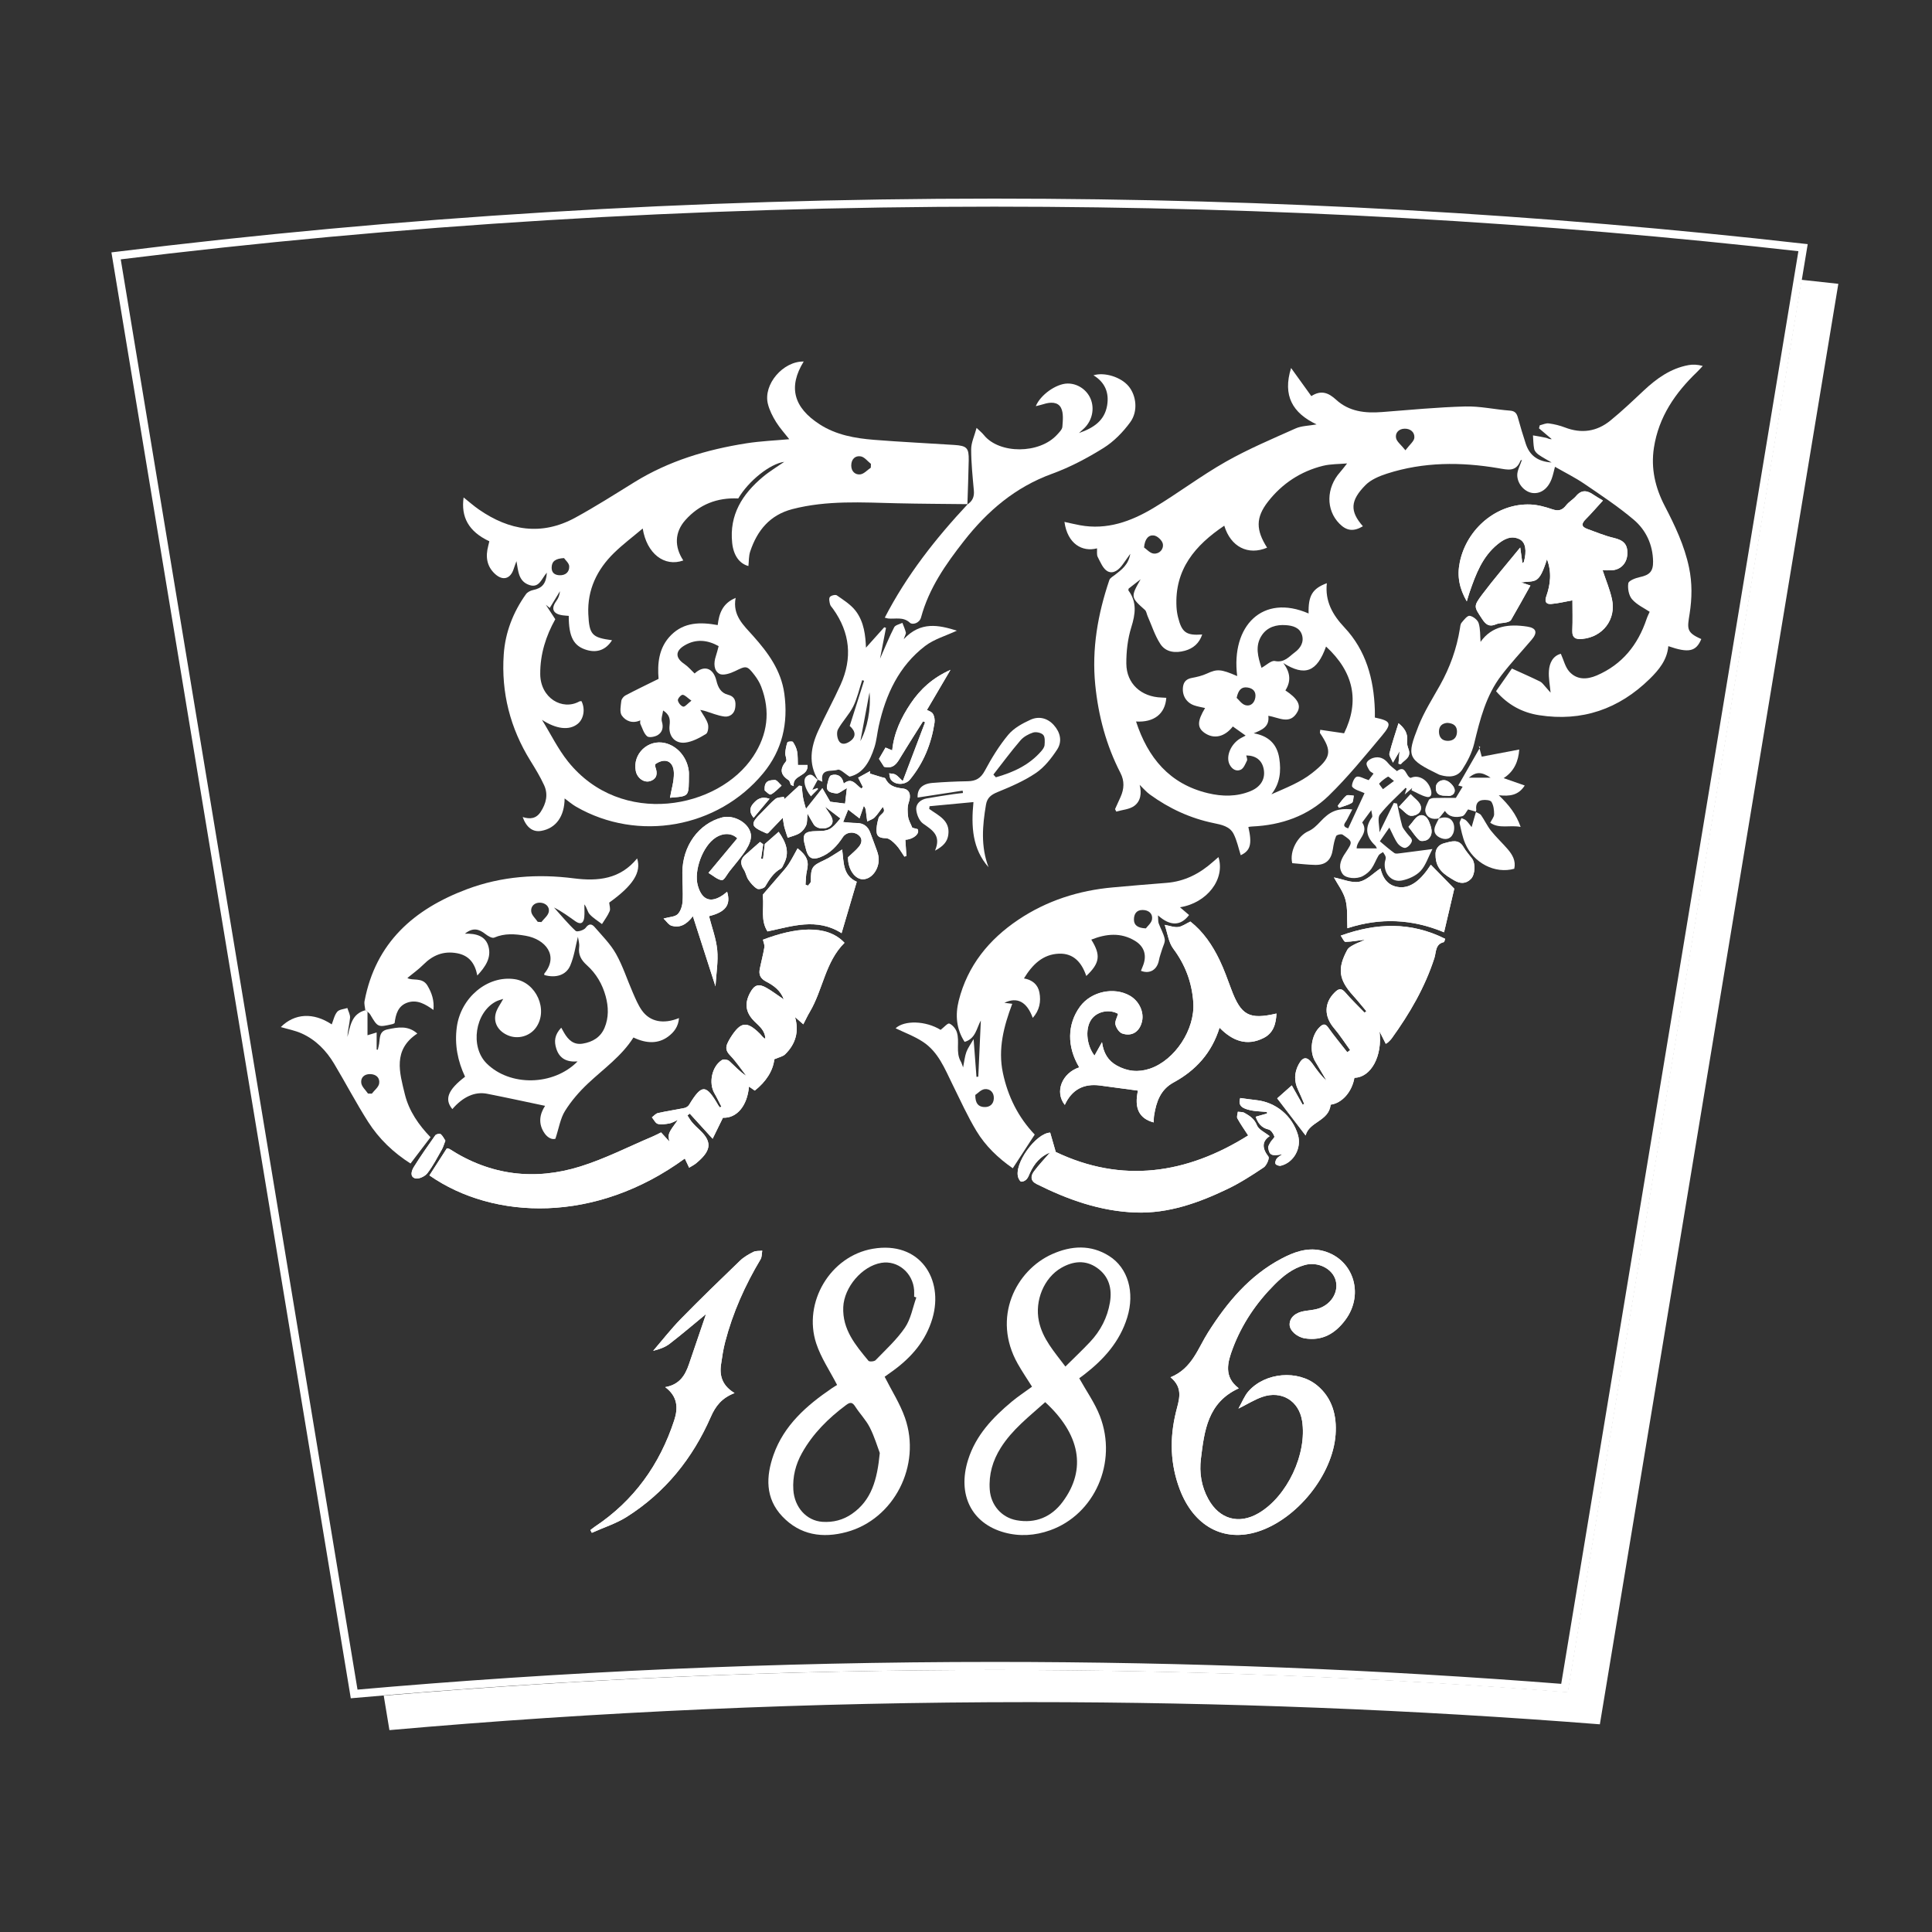 <svg xmlns="http://www.w3.org/2000/svg" xmlns:xlink="http://www.w3.org/1999/xlink" id="Livello_1" x="0px" y="0px" viewBox="0 0 1200 1200" style="enable-background:new 0 0 1200 1200;" xml:space="preserve"><rect x="0" y="0" width="1200" height="1200" fill="#333333" stroke="none"/><style type="text/css"> .st0{fill:none;stroke:#FFFFFF;stroke-width:5;stroke-miterlimit:10;} .st1{fill:#FFFFFF;}</style><path class="st0" d="M617.5,125.86c-188.08,0-370.78,11.46-545.4,33.06l147.87,893.22c129.04-11.42,261.88-17.39,397.53-17.39 c120.55,0,238.88,4.71,354.29,13.78l148.12-894.7C958.36,135.53,790.2,125.86,617.5,125.86z"></path><g> <path class="st1" d="M448.07,687.36c-0.31,0.15-0.62,0.3-0.92,0.45c-0.31-0.38-0.67-0.73-0.92-1.15 c-7.71-13.39-10.32-13.43-18.22-0.45c-0.55,0.91-1.78,1.73-2.83,1.95c-5.48,1.14-11.04,1.94-16.5,3.16 c-1.39,0.31-2.53,1.75-3.78,2.66c1.2,1.42,2.18,3.66,3.67,4.07c2.22,0.61,4.82,0.12,7.19-0.27c1.52-0.25,2.92-1.18,5.24-2.17 c-6.18,8.56-6.18,8.56-5.25,13.41c-1.67-1.83-3.34-3.66-5.16-5.66c-1.67,0.81-3.41,1.77-5.22,2.53 c-14.93,6.31-29.49,13.8-44.89,18.61c-28.38,8.87-55.81,5.57-81.18-10.79c-0.5-0.32-1.2-0.34-1.75-0.48 c-3.7,5.74-7.27,11.29-10.83,16.83c40.1,27.87,103.33,29.92,158.63-10.5c0.82,1.75,1.64,3.49,2.68,5.7 c1.67-1.04,3.15-1.74,4.36-2.75c8.64-7.2,10.67-12.66,2.43-20.43c-1.7-1.6-3.41-3.2-4.92-4.96c-1.14-1.32-1.97-2.89-2.94-4.35 c0.49-0.36,0.98-0.73,1.47-1.09c4.65,5.11,9.31,10.23,14.19,15.6c2.02-4.12,4.19-8.53,6.4-13.04c8.53,0.39,15.11-7.25,16.18-19.34 c1.25,0.86,2.41,1.65,3.61,2.47c7.01-5.54,11.34-12.3,12.14-19.46c2.85-1.26,5.29-1.67,6.73-3.09c6.51-6.38,8.73-14.15,6.12-23.12 c1.7,1.49,3.2,2.81,5.14,4.51c1.56-3,2.65-5.4,3.99-7.64c8.23-13.81,9.6-31.07,21.6-42.98c-11.26-12.02-31.31-9.28-50.65-1.93 c0.32,1.58,1.12,3.24,0.88,4.73c-0.74,4.51-1.96,8.93-2.86,13.42c-0.72,3.61,0.4,6.01,4.02,7.89c4.56,2.37,8.9,5.45,10.9,11.05 c-3.84-2.6-7.14-5.12-10.71-7.17c-4.89-2.81-7.51-1.92-10.16,2.93c-3.75,6.89-2.81,12.56,2.84,18.09 c3.01,2.94,6.49,5.63,6.54,10.59c-1.52-0.68-2.25-2.02-3.29-3.06c-8.21-8.14-11.95-7.66-18.29,2.32c-0.71,1.12-1.34,2.29-1.89,3.49 c-1.33,2.87-0.84,5.02,1.56,7.5c3.76,3.9,6.8,8.51,10.14,12.82c-4.16-2.66-7.2-6.15-10.61-9.24c-0.96-0.87-3.44-1.29-4.46-0.67 c-6.35,3.88-8.51,14.31-4.7,20.81C445.34,681.83,446.65,684.63,448.07,687.36z"></path> <path class="st1" d="M727.03,855.45c8.34,6.83,5.14,14.34,3.35,21.72c-3.95,16.21-3.57,32.18,2.4,47.91 c8.7,22.94,27.34,33.03,48.6,26.2c24.13-7.76,46.34-35.1,48.17-60.19c0.85-11.66-1.95-22.72-11.44-30.56 c-11.97-9.88-32.2-8.12-42.59,3.54c-2.57,2.88-4,6.79-6.3,10.84c5.63-2.8,10.03-5.6,14.83-7.26c12.01-4.16,22.75,2.48,24.7,14.84 c3.25,20.5-9.24,46.99-27.04,57.39c-12.29,7.18-24.3,3.73-31.19-8.76c-4.35-7.88-5.67-16.41-4.61-25.07 c2.13-17.3,4.15-34.92,23.51-43.73c-9.47-7.21-7.02-16.05-3.68-24.9c5.72-15.14,14.59-28.23,26-39.65 c5.35-5.36,11.16-9.96,18.61-12.04c8.29-2.32,17.4,2.27,19.31,9.68c1.98,7.67-3.51,15.76-12.15,17.74 c-2.26,0.52-4.58,0.76-6.87,1.09c-5.89,0.83-9.59,4.04-9.64,8.39c-0.04,3.77,4.48,7.89,9.62,8.68 c10.76,1.67,18.67-3.04,24.89-11.31c12.51-16.64,4.65-39.26-15.2-43.38c-8.74-1.82-16.74,1.13-24.34,5.14 c-19.92,10.51-33.73,27.12-45.57,45.74C743.98,837.59,740.44,849.99,727.03,855.45z"></path> <path class="st1" d="M802.34,674.16c-3.74,3.32-6.86,6.09-9.06,8.05c6.1,7.97,11.64,15.21,17.66,23.07 c2.1-8.62,14.57-8.9,15.52-19.14c7.15-0.94,13.31-8.02,14.78-16.7c10.4-0.22,17.53-13.67,15.6-28.83c1.28,2.54,2.55,5.08,3.88,7.72 c0.5-0.31,0.96-0.5,1.29-0.82c0.84-0.81,1.73-1.6,2.4-2.53c11.12-15.42,20.63-31.71,26.51-49.92c1.2-3.71,0.43-8.63,5.87-9.89 c0.33-0.08,0.45-1.08,0.82-2.05c-21.33-10.67-42.65-9.99-64.86-1.98c1.1,1.53,2.04,3.89,2.92,3.87c4.02-0.1,8.03-0.86,12.05-1.38 c-1.9,1.19-4.09,1.75-6.03,2.76c-1.81,0.94-4.03,2.01-4.91,3.65c-6.28,11.64-5.24,18.5,3.65,28.33c2.84,3.14,5.49,6.45,8.22,9.69 c-0.37,0.31-0.74,0.61-1.11,0.92c-4.04-4.19-8.26-8.23-12.04-12.64c-2.51-2.92-4.25-2.13-6.51,0.09c-6.64,6.53-6.66,14.86-0.4,22.2 c3.64,4.27,6.68,9.05,10,13.61c-0.6,0.44-1.19,0.87-1.79,1.31c-3.95-5.07-8.07-10.02-11.78-15.26c-1.79-2.53-3.12-2.41-5.13-0.56 c-5.41,4.99-6.84,15.21-3.01,21.53c2.4,3.96,4.7,7.98,7.05,11.97c-3.52-3.11-6.09-6.77-8.66-10.43c-3.3-4.69-5.98-4.72-8.7,0.38 c-2.7,5.07-2.87,10.43-0.3,15.77c1.38,2.86,2.54,5.83,3.8,8.75c-0.34,0.12-0.68,0.25-1.02,0.37 C807.04,682.49,805.03,678.92,802.34,674.16z"></path> <path class="st1" d="M944.24,340.07c-8.5,10.44-16.43,19.59-23.67,29.25c-5.58,7.44-4.94,7.56-0.01,15.11 c2.37,3.63,4.52,5.12,8.72,3.31c1.92-0.83,4.25-0.66,6.34-1.16c1.05-0.25,2.44-0.7,2.91-1.51c4.12-7.08,8.07-14.26,12.05-21.38 c-2.06-0.69-3.96-1.32-5.87-1.95c9.14-1.23,11.07,1.63,16.15-14.39c3.07,8.04,2.16,15.63-0.43,23.03c-1.25,3.56,0.08,5,3.12,4.75 c4.3-0.35,8.54-1.43,13.12-2.26c0,5.87,0.2,12.33-0.07,18.77c-0.2,4.83,2.4,5.57,6.25,5.2c12.68-1.21,21.09-12.1,18.4-24.6 c-1.31-6.07-3.8-11.89-5.82-18.01c1.73,0,3.68,0.08,5.63-0.02c5.55-0.28,9.43-4.32,9.71-10.01c0.3-6.13-2.34-8.69-8.51-10.12 c-5.58-1.3-10.94-3.6-16.36-5.54c-4.07-1.46-3.52-3.49-0.88-6.15c3.57-3.59,6.87-7.44,10.59-11.51c-2.45-1.48-4.2-2.42-5.81-3.55 c-3.85-2.7-7.36-3.38-10.84,0.75c-1.8,2.14-4.48,3.56-6.18,5.76c-2.39,3.08-4.78,3.78-8.55,2.5c-4.36-1.48-8.98-2.78-13.53-2.98 c-20.81-0.93-39.73,14.95-44.01,35.92c-1.76,8.6-0.27,16.19,4.36,24.24c0.74-2.41,1.19-4.11,1.77-5.76 c3.82-11.03,7.86-21.95,17.34-29.67c4.02-3.27,8.47-5.73,13.67-3.16c3.81,1.88,4.58,7.18,2.68,14.08c-0.03,0.12-0.21,0.2-0.9,0.83 C945.19,346.88,944.84,344.35,944.24,340.07z"></path> <path class="st1" d="M716.57,697.16c0.09-1.64,0.04-2.97,0.25-4.27c1.33-8.44,3.88-16.09,12.12-20.57 c13.78-7.48,23.69-18.35,28.53-33.99c7.93,8.08,16.9,11.75,27.51,6.31c5.94-3.05,7.57-8.71,7.85-15.12 c-16.98,3.97-22.03,1.14-28.11-15.17c-2.26-6.06-4.42-12.18-7.21-17.99c-4.48-9.34-10.27-17.79-18.16-23.97 c-2.86,1.36-5.13,3.11-7.58,3.4c-2.58,0.31-5.32-0.79-8.36-1.34c1.79,5.25,2.39,10.85,5.29,14.74 c7.54,10.09,11.64,21.09,12.48,33.52c1.13,16.72-11.42,35.77-26.95,41.05c-7.24,2.46-14.1,1.69-20.65-1.97 c-5.43-3.03-8.19-7.82-9.11-14.46c-1.58,2.82-3.16,5.63-4.68,8.34c-5.32-6.99-5.96-17.96-1.25-23.36 c3.84-4.39,10.9-5.45,15.91-2.59c-0.64,2.28-2.08,4.66-1.64,6.62c0.48,2.14,2.35,4.97,4.24,5.6c6.09,2.02,10.77-1.16,12.26-7.46 c1.4-5.92-1.82-12.76-7.56-16.04c-9.91-5.67-24.07-2.58-30.92,6.75c-8.03,10.94-8.21,24.99-0.5,37.76 c-10.69,3.55-15.4,15.2-8.97,23.33c4.33-9.45,11.69-13.38,21.79-12.06c7.88,1.03,15.75,2.12,23.65,3.19 C704.39,688.29,707.5,694.74,716.57,697.16z"></path> <path class="st1" d="M652.21,715.82c-3.36,3.89-6.93,7.62-9.99,11.74c-2.09,2.82-2.34,5.87,1.6,7.84 c19.46,9.74,39.71,16.96,61.67,17.71c20.24,0.69,38.88-5.97,56.79-14.54c7.9-3.78,15.35-8.58,22.64-13.47 c1.8-1.2,3.7-5.72,2.94-6.69c-4.13-5.29-4.02-9.58,0.75-12.73c-2.88-2.34-6.81-4-7.91-6.77c-1.62-4.08-4.55-5.87-7.78-7.71 c-1.12-0.64-2.7-0.47-4.07-0.67c-0.13,1.39-0.84,3.1-0.29,4.12c1.94,3.56,4.32,6.89,6.71,10.59 c-38.3,24.05-78.48,29.87-119.52,10.26c-1.34-4.66-2.4-8.32-3.46-12.02c-8.98,0.36-22.7,19.6-19.84,27.89 c0.35,1.01,1.21,2.54,1.91,2.58c1.1,0.07,2.54-0.68,3.32-1.54c0.97-1.06,1.45-2.57,2.07-3.92 C642.36,722.81,646.13,718.21,652.21,715.82z"></path> <path class="st1" d="M456.25,865.26c-7.41-4.44-9.45-10.43-8.42-17.61c0.68-4.74,1.37-9.52,2.58-14.15 c4.75-18.21,12.35-35.21,22-51.34c0.87-1.46,0.72-3.54,1.04-5.33c-1.86,0.22-3.96-0.04-5.53,0.75c-2.94,1.48-5.93,3.19-8.28,5.45 c-12.34,11.87-24.64,23.78-36.61,36.01c-6.15,6.29-11.58,13.28-17.33,19.96c3.87-0.95,7.42-2.19,10.24-4.37 c7.73-5.97,15.16-12.33,22.6-18.45c-3.46,10.16-7.05,20.73-10.66,31.28c-2.35,6.86-5.89,12.6-14.7,14.1 c7.81,5.79,8.08,13.02,5.59,20.63c-9.02,27.56-25.06,49.94-49.37,66.11c-0.94,0.62-1.8,1.37-2.69,2.06c0.3,0.56,0.6,1.12,0.9,1.68 c7.29-3.27,15.09-5.72,21.77-9.95c23.83-15.1,40.86-36.31,52.09-61.99C444.45,873.27,448.36,868.28,456.25,865.26z"></path> <path class="st1" d="M526.02,489.5c-0.38,3.19-0.77,6.4-1.15,9.62c-3.97-0.5-6.91-0.87-9.24-1.17c-1.52-2.63-2.84-4.91-4.85-8.39 c-3.88,4.89-7.18,9.05-10.19,12.85c-0.41-1.54-1.24-4.05-1.73-6.62c-0.48-2.5-0.62-5.06-0.91-7.6c-0.55-0.07-1.11-0.14-1.66-0.21 c-3.01,2.77-6.03,5.55-9.04,8.32c-0.14-0.46-0.28-0.93-0.43-1.39c-1.77,0.4-3.95,0.28-5.22,1.31c-2.96,2.39-5.44,5.36-8.17,8.04 c-7.79,7.61-7.54,8.96,2.55,13.32c0.26,0.11,0.62-0.02,1-0.05c2.68-2.8,5.39-5.64,9.17-9.59c0.51,2.93,0.67,4.55,1.09,6.09 c0.57,2.13,1.33,4.21,2.01,6.31c2.48-0.91,5.18-1.47,7.37-2.85c1.73-1.09,3.3-3,4.09-4.9c0.78-1.89,0.5-4.22,0.78-7.32 c1.61,2.81,2.66,4.81,3.86,6.71c2.69,4.24,11.6,3.06,11.77-1.82c0.11-2.97-3-6.06-4.69-9.14c2.95,2.27,6.23,4.78,9.53,7.31 c-5.78,7.08-7.11,7.79-14.28,7.87c-8.48,0.09-9.77,1.82-7.45,9.91c0.23,0.79,0.38,1.61,0.62,2.4c1.41,4.53,3.84,5.67,8.37,3.99 c6.39-2.37,10.69-7.13,14.32-12.61c1.9-2.87,6.24-3.71,9.38-1.43c2.97,2.16,2.5,5.01,0.56,7.41c-1.91,2.36-4.37,4.27-6.79,6.58 c0.03,0.62,0.01,1.62,0.14,2.6c0.86,6.52,5.01,11.34,9.49,11.07c5.22-0.31,9.7-6.3,9.42-12.81c-0.07-1.62-0.52-3.27-1.06-4.82 c-1.3-3.75-2.78-7.44-4.13-11.18c-1.47-4.08-4.24-6.12-8.66-6.13c-2.93-0.01-5.87-0.41-8.22-0.6c1.12-2.78,2.09-5.18,3.11-7.72 c1.98,1.53,4.14,3.2,7.05,5.44c1.05-3.04,1.85-5.37,2.66-7.7c1.24,1.23,1.27,2.62,1.41,3.99c0.2,1.88,0.49,3.75,0.73,5.63 c1.57-0.83,3.44-1.34,4.63-2.55c1.91-1.93,3.37-4.31,5.02-6.5c0.82,1.25,1.02,2.4,0.55,3.13c-0.89,1.38-2.73,2.35-3.15,3.79 c-0.82,2.83-1.47,5.92-1.21,8.81c0.27,2.94,2.49,3.67,5.69,3.69c2.15,0.01,4.59,2.33,6.34,4.15c2.05,2.14,3.5,4.86,5.21,7.33 c0.42-0.15,0.83-0.29,1.25-0.44c-0.22-3.35-0.43-6.7-0.65-10.04c4.74-0.19,9.27-3.72,7.61-6.6c-1.09-0.29-2.45-0.65-3.3-0.87 c-1.03-2.6-2.34-4.66-2.6-6.85c-0.35-2.92-0.56-6.17,0.39-8.85c1.54-4.33,0.8-8.16-3.72-8.67c-4.86-0.54-8.56-1.65-10.81-6.21 c-0.25-0.51-1.46-0.56-2.23-0.8c-2.46-0.76-4.93-1.51-7.4-2.27c0.05-0.51,0.11-1.02,0.16-1.53c-2.53,1.39-5.06,2.79-7.42,4.09 c1.16,2.3,2.05,4.04,2.93,5.79c-0.3,0.32-0.6,0.64-0.9,0.97c-3.34-2.09-5.77-7.45-10.98-3.07c-0.92-4.76-4.15-6.3-7.75-5.21 c-1.36,0.41-2.05,3.89-2.55,6.09c-1.02,4.51,3.05,4.81,5.56,5.22C520.99,493.09,523.02,491.09,526.02,489.5z"></path> <path class="st1" d="M501.81,550.09c-0.5-0.2-1-0.4-1.49-0.6c0.26-2.89,0.17-5.87,0.86-8.66c1.39-5.6,0.16-9.3-5.78-13.91 c-1.89,3.36-3.57,6.71-5.6,9.83c-1.49,2.29-3.39,4.31-5.18,6.39c-3.54,4.14-7.14,8.22-10.67,12.37c-0.26,0.3-0.16,0.98-0.11,1.47 c0.74,7.13-1.55,14.65,2.86,21.55c15.17-3.18,30.58-8.71,46.02,1.08c3.17-10.73,6.25-21.16,9.43-31.94 c-8.82-3.87-8.01-12.34-9.07-20.04c-4.13,2.51-7.35,4.89-10.91,6.53c-7.92,3.66-8.5,4.4-8.59,13.42 C503.57,548.42,502.42,549.25,501.81,550.09z"></path> <path class="st1" d="M903.28,551.98c-5.47-5.58-10.1-10.31-14.56-14.86c-6.29,9.76-12.59,14.53-19.48,13.93 c-7.71-0.68-10.53-6.36-11.81-11.65c-4.38,2.91-8.42,7.33-13.15,8.26c-4.77,0.94-10.21-1.59-15.76-2.67 c2.31,4.3,5.85,8.82,7.19,13.92c1.45,5.49,0.85,11.52,1.17,17.63c20.42-6.65,40.27-5.74,60.05,2.53 C899.2,569.38,901.38,560.06,903.28,551.98z"></path> <path class="st1" d="M451.63,553.89c-0.9,0.72-1.52,1.27-2.19,1.75c-7.82,5.57-13.45,3.59-16.02-5.61 c-2.6-9.3,3.09-24.61,11.05-29.75c5.01-3.23,10.23-2.81,13.47,0.42c-5.76,6.91-11.45,13.74-17.9,21.47 c3.17,1.86,5.66,4.28,8.32,4.5c1.43,0.12,3.19-3.54,4.76-5.53c3.53-4.49,7.37-8.78,10.42-13.58c1.71-2.69,3.3-6.41,2.85-9.33 c-1.13-7.21-10.7-12.39-17.87-10.5c-14.55,3.82-24.58,17.62-24.69,34.15c-0.04,5.98,0.51,11.97,0.15,17.92 c-0.17,2.79-1.18,6.18-3.06,8.02c-1.74,1.7-5.14,1.69-8.77,2.7c1.72,1.6,3.15,3.98,5.09,4.52c4.77,1.33,8.97-0.46,13.13-5.96 c4.81,14.93,9.19,28.54,14.03,43.57c0.49-8.27,1.77-15.52,1.09-22.58c-0.68-7.1-3.32-14.02-5.1-21.02 C450.66,566.5,454.09,562.09,451.63,553.89z"></path> <path class="st1" d="M590.36,416.05c-11.09,4.99-18.7,11.97-24.66,20.79c-5.96,8.83-10.47,18.31-11.54,29.23 c-1.7-0.71-2.86-1.2-4.15-1.74c-1.46,2.5-2.79,4.78-4.07,6.99c1.27,1.97,2.4,3.73,3.18,4.95c6.07,1.54,8.14-2.47,10.5-6.38 c4.45-7.36,9.11-14.58,13.68-21.86c0.43,0.19,0.85,0.39,1.28,0.58c-4.53,11.95-9.07,23.89-13.87,36.54 c-2.09-1.93-3.15-3.28-4.53-4.05c-1.1-0.62-2.59-0.53-3.9-0.76c0.33,1.3,0.31,2.85,1.04,3.85c2.62,3.6,8.95,3.55,11.9-0.05 c8.43-10.27,13.23-22.16,15.21-35.2c0.28-1.84-0.07-4.2-1.08-5.69c-0.93-1.39-3.12-1.93-3.66-2.23 C580.31,433.18,584.99,425.21,590.36,416.05z"></path> <path class="st1" d="M796.48,716.95c-1.18,0.87-2.6,1.56-3.47,2.68c-0.66,0.85-1.18,2.6-0.74,3.3c0.5,0.79,2.28,1.37,3.28,1.13 c8.12-1.97,13.07-11.11,10.62-19.24c-3.58-11.86-13.72-20.23-25.98-21.53c-3.2-0.34-6.38-0.83-9.84-1.28 c-1.78,5.24,2.19,6.58,5.83,7.47c3.48,0.85,7.17,0.83,10.77,1.19c0.01,0.32,0.02,0.63,0.04,0.95c-2.32,0.66-4.64,1.31-7.06,2 c1.42,3.96,3.51,6.9,8.05,7.94c1.49,0.34,2.95,2.59,3.55,4.27c0.28,0.79-1.63,2.26-2.36,3.53c-0.65,1.14-1.58,2.5-1.42,3.63 C788.38,717.59,789.9,718.14,796.48,716.95z"></path> <path class="st1" d="M416.14,495.49c12.39-1.07,11.62-0.36,11.76-14.86c0.01-0.66-0.04-1.33-0.13-1.99 c-1.08-8.3-7.03-15.25-14.62-17.08c-10.61-2.56-20.36,6.69-18.26,17.32c0.88,4.47,5.25,7.62,9.17,6.2c4.2-1.53,4.38-4.87,3.02-8.6 c-0.21-0.58-0.14-1.25-0.19-1.75c6.1-4.33,11.44-2.12,11.66,5.32C418.7,485.25,416.98,490.51,416.14,495.49z"></path> <path class="st1" d="M474.04,524.39c-0.66-0.49-1.31-0.97-1.97-1.46c-2.09,1.84-4.19,3.67-6.27,5.51 c-0.73,0.65-1.41,1.36-2.19,1.95c-3.75,2.86-4.12,5.96-1.59,9.76c1.24,1.86,1.52,4.37,2.78,6.21c1.48,2.16,3.29,4.39,5.49,5.65 c1.1,0.63,4.32-0.27,4.99-1.42c2.57-4.38,5.14-8.54,9.75-11.12c0.88-0.49,1.3-1.88,1.84-2.9c3.8-7.15,1.38-13.33-3.23-19.91 c-2.92,2.56-5.55,4.87-8.63,7.58c-0.27,2.32-0.67,5.81-1.07,9.3c-0.41-0.06-0.82-0.11-1.23-0.17 C473.15,530.38,473.6,527.38,474.04,524.39z"></path> <path class="st1" d="M891.65,531.07c0,8.93,5.77,12.33,11.58,15.74c3.73,2.19,7.3,2.27,10.41-0.91c2.62-2.68,2.89-9.6,0.72-12.54 c-1.76-2.4-3.84-4.62-5.31-7.19c-3.09-5.41-7.72-3.47-11.84-2.47C893.17,524.66,891.38,527.83,891.65,531.07z"></path> <path class="st1" d="M276.63,708.5c-0.91-1.35-1.65-3.04-2.93-4.07c-0.58-0.47-2.8-0.02-3.31,0.7 c-4.59,6.45-9.13,12.95-13.32,19.66c-1.43,2.28-2.72,6.09,0.86,7.12c2.09,0.6,5.97-1.21,7.48-3.15c3.51-4.51,6.14-9.72,9-14.72 C275.3,712.49,275.77,710.71,276.63,708.5z"></path> <path class="st1" d="M491.24,487.55c0.59,0.24,1.18,0.47,1.76,0.71c-1.03-7.17,9.27-5.66,8.54-13.13c-2.02,0-3.64,0-5.98,0 c-0.13-2.89,0.04-5.67-0.46-8.32c-0.4-2.11-1.4-4.2-2.61-5.98c-0.35-0.52-3.23-0.26-3.39,0.2c-0.78,2.14-1.21,4.47-1.36,6.75 c-0.11,1.7,1.23,4.15,0.48,5.05c-3.92,4.68-3.69,8.32,1.53,11.69C490.57,485.04,490.76,486.51,491.24,487.55z"></path> <path class="st1" d="M868.62,474.3c0.46,0.15,0.91,0.3,1.37,0.45c2.14-2.82,6.8-4.09,4.89-9.39c-0.56-1.56-1.12-3.35-0.92-4.93 c0.67-5.08-1.79-8.34-5.33-11.23c-2,6.45-4.09,12.52-5.64,18.73c-0.35,1.4,1.18,3.26,2.19,5.76c1.71-2.97,2.66-4.61,4.1-7.1 C869,469.88,868.81,472.09,868.62,474.3z"></path> <path class="st1" d="M874.84,513.56c2.75,3.5,4.46,6.37,6.87,8.39c0.96,0.8,4.04,0.34,5.23-0.65c3.08-2.58,2.53-6.14,1.21-9.56 c-0.06-0.15-0.13-0.3-0.18-0.46c-1.02-3.15-3.25-5.82-6.41-4.69C879.18,507.44,877.62,510.54,874.84,513.56z"></path> <path class="st1" d="M868.81,501.24c3.24,2.49,5.27,5.32,7.48,5.46c3.37,0.22,7.16-2.21,6.16-6.07c-0.72-2.8-4.1-4.92-6.3-7.34 C874.05,495.56,871.95,497.83,868.81,501.24z"></path> <path class="st1" d="M898.66,494.23c3.08,0.68,5.5-1.45,4.78-4.12c-0.62-2.3-3.61-5.15-5.89-5.5c-2.42-0.37-6.04,1.15-5.71,5.28 C892.18,493.99,895.16,494.28,898.66,494.23z"></path> <path class="st1" d="M474.98,490.98c0.7,0.49,2.94,2.92,3.77,2.5c2.53-1.26,4.51-3.61,6.71-5.54c-1.44-1.24-2.96-3.59-4.3-3.49 C478.39,484.66,474.38,484.51,474.98,490.98z"></path> <path class="st1" d="M477.99,496.12c-5.28-1.73-7.88,0.43-10.15,3.01c-2.25,2.57-2.56,5.37,0.24,8.8 C471.31,504.08,474.28,500.54,477.99,496.12z"></path> <path class="st1" d="M830.9,500.47c0.25,0.43,0.49,0.85,0.74,1.28c2.71-0.98,5.61-1.63,8.03-3.08c0.95-0.57,0.83-2.92,1.19-4.46 c-1.58-0.05-3.71-0.77-4.64-0.01C834.13,495.89,832.64,498.33,830.9,500.47z"></path> <path class="st1" d="M775.38,513.65c2.48,10.77,1.18,14.72-4.73,17.54c-1.41-4.37-2.34-9.12-4.46-13.27 c-2.38-4.67-7.5-5.68-12.28-6.66c-14.55-2.98-27.72-9.08-39.69-17.77c-2.24-1.62-4.06-3.81-6.35-6c1.32,5.14,0.65,10.18-3.41,13.1 c-2.99,2.16-7.37,2.4-11.13,3.5c-0.25-0.51-0.5-1.03-0.75-1.54c1.14-2.52,2.29-5.04,3.43-7.56c2.24-4.97,2.49-9.91-0.07-14.88 c-8.85-17.18-13.73-35.5-15.65-54.67c-2.25-22.42,1.59-44.02,8.74-65.16c0.45-1.34,2.27-2.26,3.54-3.26 c4.03-3.15,8.27-6.11,9.48-13.04c-2.01,2.81-3.29,4.55-4.51,6.33c-2.34,3.41-5.87,6.41-9.52,4.56c-2.85-1.45-4.5-5.65-6.18-8.88 c-0.77-1.48-0.34-3.58-0.46-5.41c-9.11,2.44-18.36-2.77-20.23-16.42c3.29,0.71,6.46,1.48,9.66,2.07 c16.72,3.07,31.66-2.35,45.54-10.66c15.25-9.13,29.49-19.98,44.93-28.74c13.92-7.9,28.79-14.17,43.43-20.72 c3.66-1.64,8.06-1.61,13.04-2.51c-14.88-7.05-21.21-17.8-15.84-35.04c4.58,6.35,8.48,11.76,12.58,17.47 c6.14-3.98,10.72-2.04,15.39,2.24c8.05,7.38,18.01,8.48,28.47,7.66c17.23-1.34,34.46-3,51.72-3.47c9.22-0.25,18.49,1.9,27.77,2.58 c3.18,0.23,4.23,1.7,4.96,4.37c1.49,5.43,3.11,10.83,4.87,16.18c2.42,7.37,7.47,11.07,16.05,11.66c-3.01-1.77-5.69-3.16-8.14-4.89 c-1.16-0.82-2.39-2.17-2.67-3.48c-0.57-2.75-0.54-5.63-0.75-8.45c2.73,0.49,5.48,0.88,8.18,1.51c1.02,0.23,1.92,0.98,3.46,0.81 c-2.64-2.24-5.27-4.49-7.91-6.73c0.16-0.62,0.33-1.24,0.49-1.86c1.87-0.43,3.8-1.42,5.58-1.18c3.42,0.46,6.87,1.29,10.09,2.53 c10.24,3.95,19.74,2.55,28.11-4.23c7.22-5.86,13.98-12.31,20.77-18.68c8.01-7.51,16.7-13.76,27.75-15.81 c2.7-0.5,5.52-0.41,8.93,0.5c-1.14,1.22-2.23,2.49-3.43,3.64c-13.64,13.06-23.95,27.97-26.9,47.17 c-1.98,12.86,0.82,24.78,6.69,36.1c6.36,12.25,12.26,24.62,15.12,38.28c2.02,9.62,1.87,19.1,0.36,28.74 c-1.42,9.11-2.27,11.56,7.26,15.7c-3.25,7.82-7.84,8.81-20.49,4.42c-0.71,8.55-5.9,14.78-11.54,20.32 c-19.12,18.76-42.06,26.73-68.74,22.56c-10.48-1.63-19.43-6.47-26.71-14.91c3.48-4.97,6.99-9.98,9.85-14.07 c6.23,2.85,11.91,5.33,17.47,8.06c1.29,0.63,2.23,2.05,3.26,3.16c1.21,1.31,2.36,2.69,3.29,3.76c-0.39-4.5-1.35-9.07-1.04-13.55 c0.34-4.93,2.48-9.29,7.4-10.6c1.79,3.92,2.71,8.23,5.27,11.08c4.65,5.19,10.91,5.02,17.04,2.39 c15.85-6.81,25.58-19.04,30.97-35.11c0.57-1.69,1.41-3.29,1.9-4.43c-3.28-2.22-7.88-4.3-10.91-7.75c-2.06-2.34-2.86-6.77-2.36-9.97 c0.26-1.65,4.48-3.25,7.14-3.82c6.04-1.29,8.35-3.49,8.25-9.75c-0.18-10.39-4.38-19.46-12.05-25.94 c-9.6-8.12-20.18-15.13-30.6-22.23c-5.69-3.88-11.93-6.96-18.28-10.61c-0.65,2.4-1.14,4.96-2.02,7.37 c-2.25,6.17-6.7,9.46-11.76,8.93c-4.52-0.47-9.29-4.96-9.65-10.67c-0.2-3.24,1.87-6.63,2.92-9.98c-0.27,0.17-0.82,0.31-0.94,0.62 c-2.79,7.11-8.01,5.57-13.8,4.59c-23.22-3.92-46.39-3.92-69.05,3.37c-4.79,1.54-10.02,3.72-13.43,7.18 c-9.46,9.59-9.78,16.21-1.57,25.53c-5.78,3.42-10.1,2.94-14.6-1.62c-8.47-8.58-8.26-22.23,0.46-32.01c1.4-1.57,2.64-3.29,4.32-5.4 c-5.01,0.46-10.19,0.3-15.03,1.5c-13.82,3.43-25.32,11.03-34.04,22.18c-7.82,10.01-7.58,17.72-0.62,28.65 c-11.77,4.99-22.61-0.46-26.6-13.65c-18.07,12.15-30.93,27.14-29.67,50.48c0.12,2.14,0.44,4.3,0.96,6.38 c2.35,9.47,5.08,11.44,15.01,10.72c-1.82,5.44-5.55,8.64-10.68,10.06c-5.84,1.62-11.89,1.09-15.33-4.19 c-3.43-5.28-5.36-11.54-7.94-17.37c-0.55-1.26-0.71-2.92-1.63-3.75c-8.85-7.88-8.93-8.06-2.68-19.05 c-3.13,2.44-5.33,4.15-7.43,5.79c-0.06,0.54-0.26,0.98-0.12,1.17c5.39,7.29,4.32,14.68,1.75,22.9c-2.23,7.16-3.12,15.01-3.07,22.54 c0.09,12.45,9.24,20.67,21.89,21.06c0.98,0.03,1.95,0.11,2.93,0.17c-0.69,9.95-7.63,15.4-18.79,14.71 c7.39,22.53,20.8,38.83,44.67,44.53c8.87,2.12,17.82,2.27,26.46-1.3c6.63-2.74,9.49-7.98,8.05-14.22 c-1.17-5.05-4.88-7.89-10.72-7.93c0.19,1.12,0.83,2.41,0.45,3.19c-1.01,2.07-2.04,4.81-3.84,5.66c-2.77,1.31-5.43-0.24-6.94-3.17 c-2.35-4.58,0.18-11.75,5.66-15.62c1.34-0.95,2.88-1.61,4.28-2.39c-2.61-1.86-5.28-3.76-7.95-5.66 c-5.02,6.47-11.71,8.04-17.49,4.04c-4.72-3.27-4.69-7.32,0.25-15.5c-2.36-0.56-4.75-0.9-6.96-1.71c-4.88-1.79-7.46-6.38-6.74-11.53 c0.45-3.21,2.26-4.86,5.52-5.46c3.15-0.58,6.36-1.34,9.25-2.67c6.39-2.93,8.63-2.92,18.88,1.53c-3.95-31.3,15.88-51.3,44.35-38.88 c-0.26-11.06,2.32-15.47,11.33-18.81c-1.22,11.17,3.53,19.61,10.92,27.47c13.41,14.26,18.25,32.02,18.89,51.16 c0.06,1.64,0.01,3.27,0.01,4.81c10.01,2.1,10.82,3.64,4.39,11.3c-10.68,12.73-21.19,25.73-33.08,37.28 c-12.93,12.55-29.43,18.29-47.51,19.09C776.98,513.33,776.19,513.53,775.38,513.65z M778.7,455.46 c9.05,1.57,14.51,6.56,15.89,15.63c1.18,7.79,0.54,15.41-4.89,22.27c8.93-3.96,17.97-7.43,25.23-13.17 c12-9.49,12.72-13.41,4.91-24.93c-0.07-0.11,0.02-0.32,0.18-1.97c4.93,0.72,9.79,1.44,14.81,2.17c9.82-19.97,5.98-38.06-11.2-53.88 c-5.64,15.7-13.05,18.75-26.58,10.24c4.66,6.08,4.76,11.6,1.33,17.01c7.37,4.89,9.86,8.97,7.53,13.24 c-4.63,8.48-11.64,3.48-18.14,2.55C788.66,451.47,783.72,453.37,778.7,455.46z M783.55,414.81c3.02-1.64,6.04-4.71,8.32-4.24 c5.86,1.21,8.76-2.73,12.37-5.4c3.51-2.59,5.83-6.33,4.44-10.82c-1.43-4.61-5.76-5.75-9.99-6.06c-5.92-0.43-11.47,1.13-14.91,6.23 C779.32,401.15,781.38,408.09,783.55,414.81z M710.59,340.04c1.58,1.07,3.69,3.59,6.01,3.8c3.5,0.32,6.28-2.65,5.66-6.04 c-0.38-2.09-3.34-4.89-5.47-5.2C713.45,332.1,711.06,334.65,710.59,340.04z M872.94,279.68c2.67-3.57,5.35-5.57,5.54-7.77 c0.28-3.38-2.36-5.73-6.07-5.65c-3.56,0.08-5.88,2.56-5.32,5.71C867.48,274.26,870.12,276.14,872.94,279.68z M768.1,433.44 c1.37,1.22,3.1,3.87,5.4,4.54c3.28,0.95,5.71-1.38,6.22-4.81c0.53-3.6-1.44-5.68-4.93-6.16 C771.19,426.51,769.19,428.39,768.1,433.44z"></path> <path class="st1" d="M601.06,313.14c-14.62-0.17-29.25-0.21-43.87-0.55c-21.78-0.51-43.57-1.93-65.03,3.63 c-13.99,3.63-21.84,13.26-26.19,26.29c-0.95,2.84-0.78,6.06-1.12,9.06c-5.54-1.46-9.23-6.5-10.07-14.26 c-1.9-17.53,6.32-30.44,19.06-41.1c4.18-3.5,8.93-6.32,13.27-9.35c-8.73,1.13-22.12,11.77-28.57,22.74 c-13.12-0.63-24.2,3.72-32.85,13.44c-6.7,7.52-6.9,16.57-1.28,25.07c-11.76,4.22-22.7-4.24-25.21-19.85 c-6.06,5.12-12.29,9.78-17.81,15.17c-10.56,10.31-16.63,22.87-15.98,37.88c0.57,13.05,2.36,14.67,14.73,16.35 c-3.69,5.87-9.09,7.97-15.61,6.08c-8.21-2.38-11.28-8.08-11.27-21.22c-1.23-0.11-2.51-0.16-3.77-0.34c-6-0.83-7.42-4.08-4-8.82 c1.22-1.69,2.09-3.63,2.31-6.16c-2.11,3.47-4.22,6.94-6.34,10.41c-0.81-0.66-1.62-1.33-2.43-1.99c1.86,2.86,3.73,5.71,5.86,8.99 c-5.71,10.25-9.42,21.5-9.34,34.05c0.1,14.94,13.73,22.85,24.27,17.03c0.38-0.21,0.92-0.15,1.34-0.21 c2.47,4.85,1.43,11.05-2.31,14.09c-5.31,4.33-13.45,3.23-22.21-2.47c5.37,8.7,9.89,18.09,16.25,26 c33.03,41.09,93.52,29.32,114.99-3.37c8.9-13.55,10.76-28,4.92-43.22c-0.99-2.59-2.52-5.07-4.22-7.28c-4.62-6-5.16-5.75-11.94-2.43 c-2.96,1.45-7.53,2.98-9.81,1.7c-3.54-1.99-3.61-6.71-2.24-10.84c0.67-2,1.15-4.07,1.78-6.35c-6.86-3.8-13.94-4.68-21.08-0.49 c-6,3.52-5.91,7.76-0.24,11.58c2.37,1.59,4.25,3.9,6.39,5.91c5.73-5.34,11.58-3.69,13.56,4.55c1.01,4.21,2.84,7.57,7.21,8.67 c4.61,1.16,4.95,4.51,4.44,8.14c-0.53,3.69-3.43,5.77-6.72,5.37c-4.17-0.52-8.19-2.3-12.28-3.51c-0.9-0.26-1.83-0.41-2.71-0.6 c1.74,3.05,3.83,5.69,4.74,8.69c0.57,1.88,0.09,5.49-1.17,6.25c-3.97,2.4-8.41,4.83-12.89,5.37c-6.39,0.76-10.55-4.06-9.73-10.77 c0.47-3.87-0.03-6.62-4.01-9.19c-0.33,2.5-1.35,4.95-0.76,6.91c1.09,3.62,0.28,6.57-2.52,8.34c-1.79,1.13-5.48,1.81-6.67,0.78 c-2.08-1.8-2.93-5.04-4.2-7.73c-0.25-0.53-0.04-1.27-0.04-2.15c-4.82,2.16-9.05,0.46-11.48-3.01c-1.46-2.09-0.64-5.99-0.31-9.01 c0.14-1.26,1.39-2.85,2.58-3.48c6.57-3.46,13.28-6.68,20.57-10.29c-0.73-9.04-0.16-19.29,7.83-27.24c8.04-8,18.1-8.13,28.9-6.16 c0.84-7.05,2.89-13.47,11.14-16.89c-2.06,10.89,4.92,16.97,10.86,23.63c9.27,10.39,17.37,21.37,19.37,35.78 c2.55,18.41-1.27,35.19-13.14,49.54c-28.21,34.11-77.78,42.85-116.15,20.77c-2.54-1.46-4.78-3.43-7.16-5.16 c-0.09,11.18-5.4,18.55-14.52,20.15c-5.11,0.9-9.19-1.98-11.53-8.59c4.63,1.49,8.45,0.99,11.19-3.24c3.4-5.23,4.75-10.8,2.12-16.53 c-2.41-5.26-5.45-10.25-8.51-15.18c-12.58-20.27-18.2-42.37-16.57-66.07c0.94-13.63,5.81-26.2,13.79-37.39 c0.91-1.28,2.81-2.25,4.4-2.58c5.68-1.15,8.16-3.94,8.59-10.8c-3.2,3.48-4.58,9.63-10.62,7.75c-7.08-2.21-7.12-8.73-8.26-14.9 c-0.57,1.59-1.19,3.16-1.7,4.76c-2,6.31-6.77,7.66-11.65,3.15c-5.23-4.84-5.91-10.87-4.17-17.43c0.25-0.95,0.46-1.9,0.68-2.82 c-13.07-6.12-17.67-15.21-15.98-27.23c3.28,2.61,6.2,5.21,9.38,7.42c18.97,13.2,39.01,16.56,59.93,5.16 c12.53-6.83,24.6-14.53,36.75-22.05c21.41-13.25,44.97-20.27,69.57-24.15c8.78-1.38,17.73-1.73,26.63-2.55 c-2.68-3.44-5.81-6.85-8.21-10.71c-2.15-3.48-4.1-7.31-5.07-11.25c-2.98-12.11,9.42-26.52,22.25-26.29 c-9.66,15.65-6.46,28.48,9.97,39.05c10.21,6.57,21.87,8.63,33.66,9.58c16.59,1.33,33.23,2.09,49.84,3.18 c7.89,0.52,9.16,1.84,9.03,9.55c-0.16,9.13-0.54,18.25-0.82,27.38L601.06,313.14z M540.88,290.48c0.02-0.79,0.05-1.58,0.07-2.36 c-2.08-1.63-3.97-4.23-6.27-4.65c-3.48-0.63-5.91,1.7-5.95,5.59c-0.04,3.69,2.41,5.94,5.56,5.59 C536.61,294.4,538.69,291.95,540.88,290.48z M350.32,346.64c-5.17,0.29-7.56,1.86-7.68,5.74c-0.1,3.27,1.79,4.79,4.87,4.92 c3.83,0.16,6.2-2.1,6.04-5.56C353.46,349.76,351.16,347.88,350.32,346.64z M429.45,435.2c-2.56-1.82-3.96-3.54-5.46-3.64 c-0.99-0.06-3.12,2.39-2.95,3.42c0.25,1.53,1.91,3.6,3.31,3.92C425.42,439.15,427.04,437.05,429.45,435.2z"></path> <path class="st1" d="M226.91,627.47c-0.19-1.89-0.83-3.86-0.49-5.65c6.88-36.31,30.68-57.2,63.72-69.56 c21.5-8.04,43.75-9.59,66.31-6.7c15.11,1.93,28.83,0.46,39.28-12.39c2.77,8.64-2.57,16.89-17.34,27.45 c0.13,1.8,0.89,3.85,0.27,5.33c-1.18,2.84-3.13,5.36-4.76,8.01c-2.6-2.02-5.54-3.74-7.7-6.16c-1.38-1.55-1.62-4.12-3.25-6.07 c0,2.67,0.21,5.36-0.05,8c-0.37,3.73-2.36,4.67-5.38,2.57c-4.26-2.97-8.39-6.14-13.42-8.63c4.43,4.92,8.66,10.06,13.48,14.56 c0.84,0.78,5.1-0.45,6.16-1.92c2.08-2.89,3.91-2.46,5.59-0.51c4.65,5.37,9.83,10.53,13.27,16.63c4.28,7.6,6.95,16.09,10.47,24.12 c1.66,3.79,3.26,7.71,5.63,11.05c5.01,7.04,13.31,8.69,23.05,4.74c-0.42,5.28-3.06,8.78-6.79,11.53 c-5.93,4.38-13.18,4.54-21.51,0.53c-7.27,11.53-18.38,19.31-28.16,28.49c-5.41,5.07-10.43,10.86-14.34,17.12 c-2.92,4.68-3.78,10.65-5.97,17.28c-1.91,0.71-4.7-0.5-6.64-3.24c-4.33-6.1-3.07-12.19,0.22-17.2c-11.89-2.49-23.9-5.12-35.95-7.49 c-7.69-1.52-15.06,1.88-21.65,9.52c-5.05-6.06-2.8-11.96,7.9-20.11c-4.56-9.68-6.59-19.86-5.14-30.75 c2.43-18.34,18.97-32.28,35.9-29.86c13.48,1.92,21.1,19.13,13.31,30.06c-3.86,5.41-11.17,7.47-17.35,4.89 c-5.87-2.46-9.14-7.51-7.74-13.43c0.76-3.19,3.02-6.02,4.73-9.25c-1.35,0.48-3.06,0.85-4.55,1.63 c-12.99,6.84-16.17,28.04-5.81,38.4c14.42,14.41,41.48,14.1,56.53-1.19c-6.68,0.53-11.28-1.75-13.23-8.01 c-1.37-4.39-1.16-8.44,3.09-12.95c0.68,1.2,1.21,2.19,1.77,3.15c2.6,4.44,5.91,7.7,11.62,6.75c6.12-1.02,11.03-3.94,13.5-9.79 c2.68-6.35,2.49-13.01,0.72-19.58c-2.04-7.55-5.9-14.13-11.71-19.36c-3.47-3.12-5.4-6.42-4.78-11.24c0.28-2.17-0.5-4.47-0.75-6.39 c-1.52,5.93-2.37,12.25-4.79,17.9c-2.59,6.05-9.1,7.86-16.08,5.85c-0.01-0.32-0.14-0.74,0.01-0.93 c9.12-11.06,0.66-21.29-11.54-23.44c-6.62-1.16-13.12-1.68-19.62,1.14c-1.26,0.55-3.85-0.97-5.34-2.14 c-3.89-3.06-7.67-4.48-12.85-0.29c7.14-0.24,12.95,1.49,14.68,8.09c1.81,6.89-1.88,12.38-6.97,17.87 c-1.47-7.71-5.25-12.51-12.68-13.85c-8.27-1.5-14.93,1.17-20.76,7.02c-3.12,3.13-6.79,5.71-10,8.37c3.03,1.96,9.24-0.72,12.46,4.71 c2.7,4.55,4.31,9.18,3.73,15.14c-5.03-3.59-10-6.53-15.89-4.65c-6.13,1.96-7.56,7.41-8.23,12.84c-0.58,0.29-0.85,0.5-1.16,0.57 c-9.25,2.13-9.24,2.12-14.01-5.95c-0.4-0.68-1.11-1.19-1.68-1.77C227.81,628.06,227.36,627.76,226.91,627.47z M334,572.57 c0.75,0.05,1.51,0.09,2.26,0.14c1.6-2.09,4.15-4,4.59-6.32c0.64-3.41-2.21-5.64-5.45-5.73c-3.37-0.1-5.94,2.27-5.42,5.66 C330.33,568.56,332.6,570.49,334,572.57z"></path> <path class="st1" d="M556.27,638.68c5.46-5.08,18.67-4.74,27.97,0.99c2.05-1.56,4.42-4.34,5.42-3.92c2,0.84,3.97,3.23,4.66,5.39 c1.88,5.88-0.9,12.49,2.49,18.27c0.48,0.82,0.71,1.79,1.39,3.56c0.77-3.78,1.03-6.82,2.05-9.59c0.96-2.6,2.72-4.92,4.48-7.97 c0.65,8.63,1.21,16.04,1.77,23.45c0.38-0.04,0.76-0.08,1.14-0.12c0.52-11.57,1.04-23.15,1.58-34.9 c-2.67,4.74-3.17,11.28-10.07,13.29c-5.16-7.9-5.9-16.68-3.66-25.6c5.47-21.71,18.75-38.01,36.99-50.25 c17.69-11.87,37.51-18.2,58.71-20.1c11.1-1,22.21-1.96,33.32-2.81c11.27-0.87,20.66-5.74,28.95-13.12c1.06-0.94,2.14-1.86,3.35-2.9 c4.32,13.69-7.11,28.54-23.9,31.17c2.03,1.73,3.85,3.28,5.64,4.82c-5.06,6.74-11.63,7.13-19.3,0.21c0.19,2.46,0.02,3.82,0.44,4.98 c1.18,3.26,3.08,6.35,3.73,9.69c0.39,2-1.02,4.35-1.65,6.53s-1.5,4.31-1.9,6.53c-1.07,5.97-5.61,8.9-11.21,6.71 c0.41-1.02,0.81-2.05,1.23-3.07c2.58-6.38,0.94-11.98-4.87-15.52c-8.86-5.4-17.96-4.44-27.2-0.79c6.01,9.62,5.36,14.57-3.11,22.59 c-2.77-8.23-7.78-14.2-16.95-13.86c-10.11,0.38-16.53,6.81-21.76,15.36c5.22,0.9,8.67,3.86,9.6,8.71 c1.09,5.69,0.06,11.13-4.13,15.82c-3.64-9.98-9.61-13.23-17.62-9.37c1.8,0.22,3.18,0.4,4.88,0.61c-5.27,13.98-8.95,28.03-5.82,42.9 c3.08,14.61,9.49,27.56,19.78,38.33c-4.55,7-8.98,13.79-13.63,20.93c-8.97-6.21-16.93-13.78-22.6-23.19 c-5.54-9.21-10-19.07-14.77-28.73c-4.86-9.84-8.87-20.39-18.53-26.67C567.89,643.58,561.82,641.37,556.27,638.68z M605.77,680.1 c-0.03,5.3,1.92,7.26,5.37,7.5c3.49,0.24,5.86-1.67,6.13-5.08c0.3-3.69-2.09-6.38-5.6-6.04 C609.34,676.71,607.22,679.16,605.77,680.1z M711.71,576.64c1.01-1.4,3.54-3.4,3.85-5.7c0.48-3.56-2.13-5.71-5.91-5.73 c-3.85-0.01-5.31,2.61-5.34,5.83C704.27,574.55,706.48,576.4,711.71,576.64z"></path> <path class="st1" d="M448.07,687.36c-1.42-2.73-2.72-5.53-4.27-8.18c-3.8-6.5-1.64-16.94,4.7-20.81c1.02-0.62,3.5-0.2,4.46,0.67 c3.41,3.09,6.45,6.58,10.61,9.24c-3.34-4.31-6.38-8.91-10.14-12.82c-2.4-2.49-2.89-4.63-1.56-7.5c0.56-1.2,1.18-2.38,1.89-3.49 c6.34-9.98,10.08-10.47,18.29-2.32c1.04,1.03,1.78,2.38,3.29,3.06c-0.05-4.96-3.53-7.65-6.54-10.59 c-5.66-5.53-6.59-11.2-2.84-18.09c2.64-4.85,5.26-5.75,10.16-2.93c3.57,2.05,6.87,4.58,10.71,7.17c-2-5.6-6.34-8.69-10.9-11.05 c-3.62-1.88-4.74-4.28-4.02-7.89c0.89-4.49,2.11-8.91,2.86-13.42c0.25-1.49-0.56-3.15-0.88-4.73c19.33-7.35,39.38-10.09,50.64,1.93 c-12,11.91-13.37,29.17-21.6,42.98c-1.34,2.25-2.43,4.64-3.99,7.64c-1.94-1.7-3.45-3.02-5.14-4.51c2.61,8.97,0.39,16.74-6.12,23.12 c-1.45,1.42-3.88,1.83-6.73,3.09c-0.8,7.16-5.13,13.92-12.14,19.46c-1.21-0.82-2.36-1.61-3.61-2.47 c-1.07,12.09-7.65,19.72-16.18,19.34c-2.21,4.5-4.38,8.92-6.4,13.04c-4.89-5.37-9.54-10.48-14.19-15.6 c-0.49,0.36-0.98,0.73-1.47,1.09c0.97,1.46,1.81,3.03,2.94,4.35c1.52,1.76,3.23,3.36,4.92,4.96c8.24,7.77,6.21,13.23-2.43,20.43 c-1.21,1.01-2.69,1.71-4.36,2.75c-1.04-2.22-1.86-3.95-2.68-5.7c-55.3,40.42-118.53,38.38-158.63,10.5 c3.57-5.54,7.14-11.09,10.83-16.83c0.54,0.14,1.24,0.16,1.75,0.48c25.37,16.37,52.8,19.66,81.18,10.79 c15.4-4.81,29.97-12.3,44.89-18.61c1.81-0.77,3.55-1.72,5.22-2.53c1.82,1.99,3.49,3.83,5.16,5.66c-0.93-4.86-0.93-4.86,5.25-13.41 c-2.32,0.99-3.72,1.92-5.24,2.17c-2.38,0.39-4.98,0.88-7.19,0.27c-1.48-0.41-2.46-2.65-3.67-4.07c1.25-0.92,2.39-2.35,3.78-2.66 c5.46-1.22,11.02-2.02,16.5-3.16c1.05-0.22,2.27-1.04,2.83-1.95c7.91-12.99,10.51-12.94,18.22,0.45c0.24,0.42,0.61,0.77,0.92,1.15 C447.45,687.66,447.76,687.51,448.07,687.36z"></path> <path class="st1" d="M727.03,855.45c13.41-5.46,16.95-17.85,23.37-27.95c11.83-18.63,25.65-35.23,45.57-45.74 c7.59-4.01,15.6-6.96,24.34-5.14c19.85,4.13,27.72,26.74,15.2,43.38c-6.22,8.27-14.14,12.97-24.89,11.31 c-5.14-0.8-9.66-4.91-9.62-8.68c0.05-4.35,3.76-7.56,9.64-8.39c2.3-0.32,4.62-0.57,6.87-1.09c8.64-1.98,14.13-10.07,12.15-17.74 c-1.91-7.42-11.02-12-19.31-9.68c-7.45,2.08-13.26,6.69-18.61,12.04c-11.41,11.43-20.28,24.52-26,39.65 c-3.34,8.85-5.8,17.69,3.68,24.9c-19.36,8.81-21.38,26.43-23.51,43.73c-1.06,8.66,0.26,17.18,4.61,25.07 c6.89,12.49,18.9,15.93,31.19,8.76c17.81-10.4,30.29-36.89,27.04-57.39c-1.96-12.36-12.69-19-24.7-14.84 c-4.8,1.66-9.2,4.46-14.83,7.26c2.3-4.05,3.73-7.96,6.3-10.84c10.4-11.66,30.62-13.42,42.59-3.54c9.49,7.83,12.29,18.9,11.44,30.56 c-1.82,25.09-24.04,52.43-48.17,60.19c-21.25,6.83-39.9-3.26-48.6-26.2c-5.97-15.73-6.35-31.7-2.4-47.91 C732.17,869.78,735.37,862.28,727.03,855.45z"></path> <path class="st1" d="M519.94,860.23c-4.5-8.77-10.03-16.86-12.97-25.81c-8.37-25.48,8.76-54.29,35.17-58.79 c29.24-4.99,44.13,18.86,37.03,43.17c-4.09,14.01-13.12,24.38-24.72,32.76c-1.88,1.36-3.77,2.69-4.98,3.56 c4.37,8.68,9.55,16.71,12.62,25.47c10.37,29.63-6.81,63.03-36.24,70.97c-14.85,4.01-28.86,2.01-39.94-9.68 c-10.7-11.29-10.18-24.86-5.45-38.26c6.5-18.39,20.53-30.66,36.15-41.31C517.94,861.4,519.36,860.59,519.94,860.23z M546.45,902.47 c-1.44-3.78-3.28-10.1-6.21-15.86c-2.38-4.68-6.24-8.59-9.1-13.06c-1.73-2.7-3.13-2.71-5.54-0.92 c-11.05,8.23-20.71,17.76-27.47,29.87c-3.94,7.05-5.9,14.67-5.37,22.9c0.7,10.8,8.15,19.15,18.02,19.83 c6.69,0.46,12.88-1.13,18.37-4.93C541.34,931.83,544.85,919.12,546.45,902.47z M569.15,805.87c-0.45-0.16-0.91-0.32-1.36-0.48 c0-1.33,0.08-2.67-0.01-4c-0.72-10.8-10.22-18.72-20.38-17.01c-12.03,2.03-23.11,15.15-23.64,27.49 c-0.6,13.92,7.6,23.61,15.66,33.35c0.56,0.68,3.6,0.46,4.41-0.38c6.33-6.55,13.2-12.81,18.28-20.26 C565.75,819.22,566.89,812.16,569.15,805.87z"></path> <path class="st1" d="M641.01,861.3c-3-4.79-6.16-9.43-8.91-14.3c-16.12-28.6-1.18-58.02,21.51-68.09 c11.79-5.23,23.88-5.98,35.25,1.18c11.83,7.44,16.06,22.65,11.3,38.16c-4.64,15.14-14.63,26.2-26.85,35.61 c-1.18,0.91-2.39,1.76-2.98,2.19c4.46,8.03,9.74,15.4,12.88,23.59c11.04,28.75-3.37,61.06-31,70.86 c-9.31,3.31-18.88,3.96-28.39,1.35c-20.43-5.61-29.31-23.56-22.54-45.1c4.78-15.22,15.25-26.24,27.11-36.14 C632.33,867.34,636.63,864.51,641.01,861.3z M649.19,870.9c-9.82,8.83-20.42,16.91-27.62,28.38c-4.99,7.96-7.49,16.47-6.82,25.96 c0.67,9.56,7.28,17.3,16.65,19.01c11.84,2.15,21.61-2.06,28.51-11.25C675.32,912.46,670.6,890.55,649.19,870.9z M661.74,848.79 c5.24-5.21,10.42-10.09,15.29-15.26c6.51-6.91,10.77-15.1,12.36-24.5c1.47-8.67-0.58-16.36-8.04-21.58 c-7.15-5.01-14.8-4.17-22.06-0.03c-10.93,6.23-16.66,20.49-14.03,33.12C647.56,831.62,654.86,839.59,661.74,848.79z"></path> <path class="st1" d="M802.34,674.16c2.68,4.76,4.7,8.33,6.72,11.91c0.34-0.12,0.68-0.25,1.02-0.37c-1.26-2.92-2.42-5.89-3.8-8.75 c-2.58-5.34-2.41-10.69,0.3-15.77c2.72-5.1,5.39-5.07,8.7-0.38c2.57,3.66,5.14,7.32,8.66,10.43c-2.35-3.99-4.65-8.01-7.05-11.97 c-3.84-6.33-2.4-16.55,3.01-21.53c2.01-1.85,3.33-1.97,5.13,0.56c3.71,5.24,7.83,10.19,11.78,15.26c0.6-0.44,1.19-0.87,1.79-1.31 c-3.31-4.55-6.36-9.33-10-13.61c-6.26-7.34-6.23-15.67,0.4-22.2c2.26-2.22,4-3.01,6.51-0.09c3.79,4.41,8.01,8.44,12.04,12.64 c0.37-0.31,0.74-0.61,1.11-0.92c-2.74-3.23-5.38-6.55-8.22-9.69c-8.89-9.83-9.93-16.69-3.65-28.33c0.88-1.64,3.1-2.71,4.91-3.65 c1.95-1.02,4.13-1.58,6.03-2.76c-4.01,0.52-8.02,1.29-12.05,1.38c-0.88,0.02-1.82-2.34-2.92-3.87c22.21-8.01,43.53-8.69,64.86,1.98 c-0.36,0.96-0.48,1.97-0.82,2.05c-5.44,1.27-4.67,6.19-5.87,9.89c-5.88,18.21-15.39,34.5-26.51,49.92 c-0.68,0.94-1.57,1.72-2.4,2.53c-0.33,0.32-0.79,0.51-1.29,0.82c-1.33-2.64-2.6-5.18-3.88-7.72c1.92,15.17-5.2,28.61-15.6,28.83 c-1.47,8.68-7.63,15.76-14.78,16.7c-0.95,10.24-13.42,10.52-15.52,19.14c-6.02-7.86-11.56-15.1-17.66-23.07 C795.48,680.25,798.61,677.48,802.34,674.16z"></path> <path class="st1" d="M944.24,340.07c0.6,4.28,0.95,6.81,1.36,9.77c0.69-0.63,0.87-0.71,0.9-0.83c1.9-6.9,1.13-12.19-2.68-14.08 c-5.2-2.57-9.64-0.12-13.67,3.16c-9.48,7.71-13.52,18.64-17.34,29.67c-0.57,1.66-1.03,3.35-1.77,5.76 c-4.63-8.05-6.12-15.65-4.36-24.24c4.29-20.97,23.2-36.85,44.01-35.92c4.56,0.2,9.18,1.5,13.53,2.98c3.77,1.28,6.16,0.58,8.55-2.5 c1.7-2.2,4.38-3.62,6.18-5.76c3.48-4.12,6.99-3.45,10.84-0.75c1.61,1.13,3.36,2.06,5.81,3.55c-3.72,4.08-7.02,7.93-10.59,11.51 c-2.64,2.66-3.19,4.69,0.88,6.15c5.43,1.94,10.78,4.24,16.36,5.54c6.17,1.43,8.82,3.99,8.51,10.12c-0.28,5.7-4.16,9.73-9.71,10.01 c-1.95,0.1-3.9,0.02-5.63,0.02c2.02,6.13,4.51,11.94,5.82,18.01c2.69,12.5-5.72,23.39-18.4,24.6c-3.85,0.37-6.45-0.37-6.25-5.2 c0.27-6.44,0.07-12.9,0.07-18.77c-4.58,0.83-8.82,1.91-13.12,2.26c-3.04,0.25-4.37-1.19-3.12-4.75c2.59-7.4,3.5-14.99,0.43-23.03 c-5.08,16.02-7.02,13.16-16.15,14.39c1.9,0.63,3.8,1.27,5.87,1.95c-3.98,7.12-7.93,14.3-12.05,21.38 c-0.47,0.81-1.86,1.26-2.91,1.51c-2.09,0.5-4.42,0.33-6.34,1.16c-4.2,1.81-6.35,0.32-8.72-3.31c-4.93-7.56-5.57-7.67,0.01-15.11 C927.82,359.66,935.74,350.51,944.24,340.07z"></path> <path class="st1" d="M716.57,697.16c-9.08-2.42-12.18-8.87-9.76-19.75c-7.9-1.07-15.77-2.16-23.65-3.19 c-10.1-1.32-17.46,2.6-21.79,12.06c-6.44-8.13-1.72-19.79,8.97-23.33c-7.71-12.77-7.53-26.82,0.5-37.76 c6.85-9.34,21-12.43,30.92-6.75c5.74,3.28,8.96,10.12,7.56,16.04c-1.49,6.3-6.17,9.48-12.26,7.46c-1.89-0.63-3.76-3.46-4.24-5.6 c-0.44-1.96,1.01-4.35,1.64-6.62c-5.01-2.86-12.07-1.79-15.91,2.59c-4.72,5.4-4.07,16.37,1.25,23.36c1.52-2.7,3.1-5.52,4.68-8.34 c0.91,6.64,3.68,11.42,9.11,14.46c6.55,3.66,13.4,4.43,20.65,1.97c15.53-5.28,28.08-24.33,26.95-41.05 c-0.84-12.43-4.94-23.43-12.48-33.52c-2.9-3.88-3.5-9.49-5.29-14.74c3.04,0.55,5.78,1.65,8.36,1.34c2.44-0.29,4.71-2.05,7.58-3.4 c7.9,6.18,13.69,14.63,18.16,23.97c2.79,5.81,4.95,11.94,7.21,17.99c6.08,16.31,11.13,19.14,28.11,15.17 c-0.28,6.41-1.91,12.08-7.85,15.12c-10.62,5.44-19.58,1.76-27.51-6.31c-4.84,15.64-14.75,26.51-28.53,33.99 c-8.24,4.47-10.79,12.13-12.12,20.57C716.61,694.19,716.66,695.52,716.57,697.16z"></path> <path class="st1" d="M600.94,313.26c3.07-2,4.28-4.73,3.95-8.46c-0.76-8.58-1.69-17.19-1.68-25.78c0.01-4.1,2.01-8.19,3.36-13.25 c1.75,1.7,3.35,2.97,4.6,4.52c9.56,11.76,34.44,11.81,45.45-0.34c1.32-1.46,3.11-3.17,3.24-4.88c0.29-3.93,0.81-8.5-0.85-11.75 c-1.96-3.83-6.67-3.65-10.78-2.32c-1.55,0.5-3.15,0.83-4.88,1.28c2.85-7.01,12.58-13.9,19.59-14.06c6.2-0.14,12.09,3.75,14.49,9.58 c2.47,6,0.98,13.17-3.76,17.94c-0.87,0.87-1.81,1.67-3.49,3.21c9.34-3.21,15.91-7.88,17.47-17.09c1.35-7.92-1.31-14.43-8.49-18.76 c6.9-2.11,17.07,1.08,21.82,6.77c4.78,5.73,6.05,15.5,1.03,22.38c-4.49,6.15-10.2,12.01-16.61,16.01 c-10.09,6.29-20.84,11.97-31.99,16.03c-22.77,8.29-40.04,23.02-54.7,41.74c-11.35,14.49-21.73,29.37-26.62,47.42 c-1.02,3.78-5.42,4.74-6.86,3.4c-4.31-4-9.1-2.19-13.69-2.7c-0.33-0.04-0.64-0.16-2-0.5c13.62-26.37,31.57-49.16,51.54-70.52 C601.06,313.14,600.94,313.26,600.94,313.26z"></path> <path class="st1" d="M652.21,715.82c-6.08,2.39-9.85,6.99-12.47,12.68c-0.62,1.35-1.11,2.87-2.07,3.92 c-0.79,0.86-2.23,1.61-3.32,1.54c-0.7-0.04-1.56-1.57-1.91-2.58c-2.86-8.29,10.86-27.53,19.84-27.89c1.07,3.7,2.12,7.36,3.46,12.02 c41.04,19.61,81.22,13.79,119.52-10.26c-2.4-3.7-4.77-7.03-6.71-10.59c-0.56-1.02,0.16-2.73,0.29-4.12 c1.37,0.2,2.95,0.03,4.07,0.67c3.23,1.83,6.17,3.63,7.78,7.71c1.1,2.78,5.03,4.44,7.91,6.77c-4.76,3.15-4.87,7.43-0.75,12.73 c0.75,0.97-1.15,5.49-2.94,6.69c-7.29,4.88-14.74,9.69-22.64,13.47c-17.91,8.58-36.55,15.23-56.79,14.54 c-21.95-0.74-42.21-7.97-61.67-17.71c-3.94-1.97-3.69-5.03-1.6-7.84C645.28,723.45,648.85,719.72,652.21,715.82z"></path> <path class="st1" d="M456.25,865.26c-7.89,3.02-11.8,8.01-14.79,14.86c-11.24,25.68-28.27,46.89-52.09,61.99 c-6.68,4.23-14.48,6.68-21.77,9.95c-0.3-0.56-0.6-1.12-0.9-1.68c0.89-0.69,1.75-1.44,2.69-2.06 c24.31-16.17,40.35-38.55,49.37-66.11c2.49-7.6,2.22-14.84-5.59-20.63c8.81-1.51,12.35-7.25,14.7-14.1 c3.62-10.55,7.2-21.12,10.66-31.28c-7.44,6.12-14.87,12.48-22.6,18.45c-2.82,2.18-6.36,3.41-10.24,4.37 c5.75-6.68,11.18-13.67,17.33-19.96c11.97-12.23,24.28-24.14,36.61-36.01c2.35-2.26,5.34-3.98,8.28-5.45 c1.57-0.79,3.67-0.54,5.53-0.75c-0.32,1.79-0.17,3.87-1.04,5.33c-9.65,16.13-17.25,33.13-22,51.34c-1.21,4.63-1.9,9.4-2.58,14.15 C446.8,854.83,448.84,860.82,456.25,865.26z"></path> <path class="st1" d="M508.09,484.45c-6.18-10.19-4.47-20.46,0.1-30.51c4.39-9.65,9.53-18.97,13.9-28.62 c7.46-16.5,5.95-32.29-4.64-47.1c-0.68-0.95-1.63-1.84-1.9-2.9c-0.37-1.49-0.82-3.6-0.09-4.53c0.75-0.95,3.47-1.61,4.34-0.99 c4.12,2.89,8.63,5.69,11.63,9.59c5.41,7.03,6.15,15.8,6.44,22.88c3.38-3.77,7.36-8.21,11.34-12.65c0.37,0.11,0.74,0.22,1.1,0.34 c-1.16,5.98-2.31,11.96-3.71,19.17c3.23-7.32,5.73-13.57,8.8-19.52c0.73-1.42,3.34-1.87,5.08-2.76c0.74,1.98,1.65,3.92,2.15,5.97 c0.2,0.8-0.52,1.82-1.3,4.19c10.58-11.29,21.75-8.78,33.02-5.3c-6.78,3.18-14.13,5.24-19.76,9.54 c-16.29,12.48-24.44,30.14-28.79,49.76c-0.97,4.36-1.31,8.91-2.67,13.14c-2.78,8.62-6.9,16.35-15.46,18.24 c-2.91-1.79-5.82-4.86-7.37-4.28c-3.65,1.37-11.02-1.27-9.49,7.45c-1.24-0.54-2.07-0.89-2.89-1.25 C507.93,484.3,508.09,484.45,508.09,484.45z M527.77,450.91c3.13-9.86,6.02-18.97,8.91-28.08c-0.39-0.12-0.79-0.24-1.18-0.37 c-1.8,5.47-3.01,11.23-5.55,16.33c-2.52,5.06-6.72,9.25-9.45,14.23c-0.99,1.8-0.6,5.21,0.5,7.1c1.63,2.81,4.56,1.99,6.98,0.3 C531.88,457.69,531.57,454.23,527.77,450.91z M534.38,460.36c4.33-8.02,6.67-19.94,5.69-30.33 C538.11,440.49,536.24,450.45,534.38,460.36z"></path> <path class="st1" d="M919.6,398.67c7.12-10.08,17.68-11.2,28.99-9.48c5.74,0.87,6.55,3.69,2.77,8.13 c-6.25,7.35-12.87,14.41-18.74,22.05c-9.65,12.55-13.38,27.54-17.02,42.62c-1.36,5.62-4.19,11.11-7.36,16.01 c-3.05,4.7-8.29,4.94-13.47,3.43c-0.32-0.09-0.65-0.17-0.95-0.31c-19.75-9.58-20.22-11.19-12.82-30.05 c3.49-8.9,8.75-17.13,13.45-25.53c6.13-10.98,10.31-22.59,12.31-35c0.21-1.3,0.29-2.86,1.06-3.78c1.45-1.73,3.55-4.48,5.02-4.27 c2.11,0.31,4.96,2.55,5.58,4.56C919.55,390.73,919.29,394.85,919.6,398.67z M898.93,448.99c-3.1,0.27-5.24,1.92-5.16,5.6 c0.08,3.56,2.08,5.59,5.59,5.57c3.5-0.02,5.55-2.12,5.6-5.62C905.02,450.89,902.8,449.21,898.93,448.99z"></path> <path class="st1" d="M226.91,627.47c0.45,0.3,0.9,0.6,1.35,0.9c0,4.75,0,9.5,0,14.64c1.88-0.57,3.8-1.16,5.68-1.73 c0,3.69,0,7.17,0,10.65c0.24,0.02,0.48,0.05,0.73,0.07c0.28-1.24,0.61-2.47,0.81-3.72c0.58-3.64-0.02-7.81,5.19-8.9 c6.39-1.33,12.67-2.6,18.53,2.57c-15.37,10.18-11.01,24.27-7.74,37.7c2.55,10.48,8.72,19.23,15.95,26.7 c-4.13,5.43-8.14,10.7-12.42,16.33c-10.63-6.74-19.62-15.34-26.36-25.91c-7.48-11.74-13.95-24.13-21.11-36.09 c-4.87-8.14-11.38-14.85-20.14-18.79c-4.12-1.86-8.71-2.69-12.98-3.96c8.61-8.57,20.26-9.23,31.64-1.66 c1.08-2.66,1.66-5.76,3.43-7.85c1.26-1.49,4.13-1.61,6.28-2.33c0.6,2.04,1.84,4.13,1.67,6.1c-0.34,3.93-1.46,7.8-1.61,11.86 C217.6,637.13,218.35,629.79,226.91,627.47z M228.56,679.23c0.79,0.02,1.59,0.04,2.38,0.06c1.6-2.09,4.19-4.01,4.56-6.3 c0.56-3.46-1.79-5.81-5.67-5.85c-3.73-0.03-5.89,2.33-5.44,5.53C224.71,675.01,227.1,677.06,228.56,679.23z"></path> <path class="st1" d="M526.02,489.5c-3,1.59-5.03,3.59-6.68,3.32c-2.5-0.41-6.57-0.71-5.56-5.22c0.5-2.2,1.19-5.68,2.55-6.09 c3.6-1.09,6.83,0.45,7.75,5.21c5.21-4.37,7.64,0.98,10.98,3.07c0.3-0.32,0.6-0.64,0.9-0.97c-0.88-1.75-1.77-3.49-2.93-5.79 c2.36-1.3,4.89-2.69,7.42-4.09c-0.05,0.51-0.11,1.02-0.16,1.53c2.47,0.76,4.93,1.51,7.4,2.27c0.77,0.24,1.98,0.29,2.23,0.8 c2.24,4.57,5.95,5.67,10.81,6.21c4.52,0.5,5.26,4.33,3.72,8.67c-0.95,2.68-0.74,5.93-0.39,8.85c0.26,2.19,1.57,4.26,2.6,6.85 c0.85,0.22,2.21,0.58,3.3,0.87c1.66,2.88-2.88,6.41-7.61,6.6c0.22,3.34,0.43,6.69,0.65,10.04c-0.42,0.15-0.83,0.29-1.25,0.44 c-1.71-2.47-3.16-5.19-5.21-7.33c-1.75-1.82-4.19-4.14-6.34-4.15c-3.2-0.02-5.43-0.75-5.69-3.69c-0.26-2.89,0.39-5.98,1.21-8.81 c0.42-1.44,2.26-2.41,3.15-3.79c0.47-0.72,0.27-1.88-0.55-3.13c-1.65,2.19-3.11,4.57-5.02,6.5c-1.19,1.2-3.06,1.72-4.63,2.55 c-0.25-1.88-0.54-3.75-0.73-5.63c-0.15-1.38-0.18-2.77-1.41-3.99c-0.8,2.33-1.61,4.66-2.66,7.7c-2.9-2.24-5.07-3.91-7.05-5.44 c-1.02,2.53-1.99,4.93-3.11,7.72c2.35,0.18,5.28,0.59,8.22,0.6c4.42,0.01,7.19,2.04,8.66,6.13c1.34,3.74,2.83,7.43,4.13,11.18 c0.54,1.55,0.99,3.2,1.06,4.82c0.28,6.52-4.2,12.5-9.42,12.81c-4.49,0.27-8.64-4.55-9.49-11.07c-0.13-0.98-0.11-1.99-0.14-2.6 c2.42-2.3,4.88-4.22,6.79-6.58c1.95-2.4,2.42-5.26-0.56-7.41c-3.14-2.28-7.49-1.44-9.38,1.43c-3.62,5.48-7.92,10.24-14.32,12.61 c-4.54,1.68-6.97,0.55-8.37-3.99c-0.24-0.79-0.39-1.61-0.62-2.4c-2.32-8.08-1.03-9.81,7.45-9.91c7.17-0.08,8.51-0.79,14.28-7.87 c-3.3-2.53-6.58-5.05-9.53-7.31c1.68,3.07,4.79,6.16,4.69,9.14c-0.17,4.87-9.08,6.06-11.77,1.82c-1.21-1.9-2.26-3.91-3.86-6.71 c-0.27,3.11,0.01,5.44-0.78,7.32c-0.79,1.9-2.35,3.81-4.09,4.9c-2.19,1.38-4.89,1.93-7.37,2.85c-0.68-2.1-1.44-4.18-2.01-6.31 c-0.41-1.55-0.58-3.16-1.09-6.09c-3.78,3.95-6.49,6.79-9.17,9.59c-0.38,0.02-0.75,0.16-1,0.05c-10.1-4.35-10.34-5.71-2.55-13.32 c2.73-2.67,5.21-5.65,8.17-8.04c1.26-1.02,3.45-0.91,5.22-1.31c0.14,0.46,0.28,0.93,0.43,1.39c3.01-2.77,6.03-5.55,9.04-8.32 c0.55,0.07,1.11,0.14,1.66,0.21c0.29,2.54,0.43,5.1,0.91,7.6c0.49,2.57,1.32,5.08,1.73,6.62c3.02-3.8,6.32-7.96,10.19-12.85 c2.01,3.48,3.33,5.76,4.85,8.39c2.32,0.29,5.27,0.67,9.24,1.17C525.25,495.9,525.64,492.69,526.02,489.5z"></path> <path class="st1" d="M889.7,527.36c-2.68,5.17-4.18,10.24-7.42,13.67c-2.82,2.98-7.41,5.03-11.55,5.86 c-6.46,1.29-11.33-4.31-10.62-11.09c0.12-1.15,0.76-2.34,0.57-3.4c-0.19-1.11-1.08-2.11-1.67-3.15c-0.94,0.68-2.21,1.16-2.75,2.07 c-1.61,2.69-2.67,5.74-4.46,8.28c-1.29,1.83-3.23,3.4-5.21,4.49c-3.94,2.18-10.68,1.51-12.61-1.18c-2.83-3.95-1.55-7.87,0.68-11.63 c0.42-0.71,0.92-1.39,1.37-2.08c4.17-6.33,4.22-6.5-2.16-10.81c-0.82-0.55-3.66,0.14-3.99,0.93c-1.08,2.55-1.6,5.37-2.02,8.14 c-1.01,6.65-4.3,9.86-10.96,9.75c-4.79-0.08-9.57-0.71-14.27-1.08c-1.82-7.48,3.4-16.96,10.1-19.89c2.75-1.2,5.16-3.56,7.26-5.81 c5.7-6.12,10.17-8.7,19.94-7.68c-1.19,2.29-2.31,4.38-3.37,6.5c-0.92,1.84-3.63,3.92,0.83,5.26c3.52-7.58,7.05-15.2,10.14-21.87 c-2.87-1.34-6.03-1.98-7.6-3.91c-0.75-0.92,0.96-5.53,2.54-6.22c1.71-0.75,4.57,1.11,7.64,2.05c0.38-0.51,1.59-2.16,3.01-4.09 c-1.05-0.76-2.1-1.16-2.52-1.9c-0.84-1.47-2.12-3.36-1.76-4.67c0.37-1.32,2.36-2.63,3.9-3.1c3.84-1.18,6.99,0.09,9.57,3.35 c1.47,1.86,3.57,3.22,5.37,4.79c5.55-4.21,5.39,3.31,8.52,4.24c4.18-2.01,9.39,0.31,11.79,5.35c1.99,4.18,1.16,7.13-1.88,6.42 c-3.28-0.76-6.28-2.69-9.41-4.11c0.14-0.46,0.28-0.93,0.42-1.39c-1.34,1.16-2.67,2.32-4.62,4.01c0.54-1.69,0.86-2.66,1.17-3.62 c-0.21-0.17-0.42-0.34-0.64-0.51c-5.41,5.47-11.33,10.56-15.95,16.63c-1.68,2.21-0.27,6.77-0.27,10.97 c3.18-6.52,6.04-12.36,8.89-18.2c0.68,0.12,1.35,0.23,2.03,0.35c1.03,4.63,1.91,9.29,3.17,13.85c0.45,1.62,1.81,3.01,2.81,4.45 c1.14,1.64,3.42,3.35,3.26,4.82c-0.19,1.68-2.29,4-3.97,4.41c-1.38,0.34-3.87-1.33-4.92-2.79c-1.9-2.63-3.09-5.78-5.14-9.8 c-2.39,3.46-4.27,6.18-5.89,8.52c3.28,2.71,6,5.19,9,7.29c0.87,0.61,2.53,0.26,3.8,0.11C876.05,529.16,882.21,528.33,889.7,527.36z M855.21,526.93c-0.51-0.9-0.66-1.4-0.99-1.7c-5.62-5.28-6.81-10.99-2.06-17.57c0.54-0.75-0.2-2.42-0.43-4.45 c-2.31,3.13-3.98,5.39-5.64,7.64c4.46,6.65-3.46,10.9-3.45,16.08C846.87,526.93,850.76,526.93,855.21,526.93z M865.83,485.07 c-2.06-1.5-3.37-2.89-3.75-2.67c-1.99,1.16-3.87,2.62-5.45,4.3c-0.21,0.22,1.52,2.27,2.35,3.47 C860.94,488.72,862.9,487.26,865.83,485.07z"></path> <path class="st1" d="M501.81,550.09c0.62-0.84,1.76-1.67,1.77-2.51c0.09-9.02,0.68-9.75,8.59-13.42c3.56-1.65,6.78-4.03,10.91-6.53 c1.05,7.7,0.25,16.17,9.07,20.04c-3.18,10.77-6.26,21.21-9.43,31.94c-15.44-9.79-30.84-4.27-46.02-1.08 c-4.4-6.9-2.12-14.41-2.86-21.55c-0.05-0.49-0.15-1.16,0.11-1.47c3.52-4.15,7.13-8.23,10.67-12.37c1.78-2.08,3.69-4.1,5.18-6.39 c2.03-3.12,3.71-6.47,5.6-9.83c5.94,4.61,7.17,8.31,5.78,13.91c-0.69,2.79-0.6,5.77-0.86,8.66 C500.81,549.69,501.31,549.89,501.81,550.09z"></path> <path class="st1" d="M614,538.65c-10.05-11.36-10.88-25.19-9.37-40.46c-9.36,0.88-18.31,1.73-27.26,2.57 c-0.07,0.56-0.14,1.11-0.21,1.67c5.66,4.14,13.05,7.05,11.85,16.04c-0.57,4.31-3.05,7.09-8.25,9.88c4.03-9.52-1.75-12.79-7.42-16.8 c-2.36-1.67-4.01-5.65-4.24-8.71c-0.28-3.74,2.76-6.27,6.59-6.96c5.53-1,11.09-1.8,16.64-2.65c1.92-0.29,3.86-0.46,5.79-0.69 c-0.07-0.49-0.14-0.97-0.21-1.46c-9.35,1.43-18.69,2.87-27.95,4.29c-0.36-5.05,2.55-8.55,9.22-9.09c7.29-0.58,14.6-0.92,21.91-1.04 c4.97-0.08,8.05-1.79,10.57-6.48c4.21-7.84,8.92-15.59,14.6-22.4c3.42-4.11,8.76-7.02,13.77-9.31c5.16-2.35,10.5-1.15,14.52,3.32 c4.09,4.55,5.32,10.19,2.06,15.17c-3.57,5.44-7.88,10.97-13.16,14.55c-7.31,4.96-15.66,8.54-23.9,11.91 c-3.99,1.63-6.41,3.54-7.13,7.76C610.2,512.8,609.09,525.75,614,538.65z M617.01,481.11c0.51,0.56,1.03,1.12,1.54,1.68 c10.7-3.03,20.62-7.51,28.17-16.2c0.95-1.09,1.98-2.51,2.08-3.85c0.17-2.14,0.34-5.03-0.86-6.31c-1.27-1.34-4.42-2.02-6.26-1.43 c-2.88,0.92-5.94,2.63-7.88,4.9C627.93,466.73,622.57,474,617.01,481.11z"></path> <path class="st1" d="M903.28,551.98c-1.9,8.08-4.08,17.4-6.35,27.08c-19.78-8.28-39.63-9.19-60.05-2.53 c-0.31-6.11,0.28-12.14-1.17-17.63c-1.35-5.1-4.88-9.62-7.19-13.92c5.55,1.09,11,3.61,15.76,2.67c4.73-0.93,8.77-5.35,13.15-8.26 c1.28,5.29,4.1,10.97,11.81,11.65c6.89,0.61,13.19-4.17,19.48-13.93C893.18,541.67,897.81,546.4,903.28,551.98z"></path> <path class="st1" d="M451.63,553.89c2.46,8.19-0.98,12.61-11.24,15.16c1.78,7,4.41,13.92,5.1,21.02c0.68,7.06-0.6,14.31-1.09,22.58 c-4.84-15.04-9.22-28.65-14.03-43.57c-4.16,5.5-8.35,7.29-13.13,5.96c-1.94-0.54-3.37-2.92-5.09-4.52c3.62-1.01,7.03-1,8.77-2.7 c1.88-1.84,2.89-5.23,3.06-8.02c0.36-5.95-0.19-11.95-0.15-17.92c0.1-16.53,10.13-30.32,24.69-34.15 c7.17-1.88,16.74,3.29,17.87,10.5c0.46,2.92-1.14,6.64-2.85,9.33c-3.05,4.79-6.89,9.09-10.42,13.58c-1.57,1.99-3.33,5.65-4.76,5.53 c-2.67-0.22-5.15-2.64-8.32-4.5c6.45-7.73,12.14-14.56,17.9-21.47c-3.24-3.23-8.46-3.65-13.47-0.42 c-7.96,5.14-13.65,20.45-11.05,29.75c2.57,9.2,8.21,11.17,16.02,5.61C450.12,555.16,450.73,554.61,451.63,553.89z"></path> <path class="st1" d="M916.79,504.15c-1.73-0.49-3.46-0.98-4.94-1.4c-1.07,1.31-2.09,3.85-3.63,4.22 c-4.08,0.97-8.27,0.65-10.74-3.31c-1.29,1.6-2.58,3.2-3.87,4.79l0.15-0.13c-3.93,0.91-7.43-0.23-8.41-4.08 c-0.55-2.15,1.07-4.99,2.12-7.34c0.34-0.74,2-1.22,3.07-1.25c4.44-0.14,8.89-0.06,13.71-0.06c1.14-1.89,2.63-4.34,4.21-6.96 c-1.03-0.28-1.86-0.51-2.72-0.75c4.61-8.04,9.13-15.92,13.65-23.8c-0.29-0.26-0.57-0.52-0.86-0.78c0.51,1.87,1.01,3.73,1.8,6.67 c7.59-1.44,15.3-2.91,23.3-4.43c-0.48,7.1-3.06,13.55-9.69,17.77c4.25,1.49,8.43,2.95,13.1,4.58c-3.97,6.22-9.39,6.75-16.11,6.06 c6.2,5.93,10.77,11.61,13.56,19.66c-6.88-1.31-13.19,1.35-18.88-2.58c0.97-1.97,2.4-3.58,2.41-5.21c0.02-2.63-0.33-5.62-1.65-7.76 c-0.72-1.15-3.86-1.38-5.76-1.09c-3.07,0.47-4.06,2.88-3.69,5.88c0.06,0.46-0.19,0.96-0.3,1.45L916.79,504.15z M925.86,483.05 c-5.71-3.79-8.99-3.78-13.57,0C916.87,483.05,921.21,483.05,925.86,483.05z"></path> <path class="st1" d="M590.36,416.05c-5.37,9.15-10.05,17.12-14.65,24.97c0.54,0.3,2.73,0.84,3.66,2.23c1,1.49,1.36,3.85,1.08,5.69 c-1.98,13.04-6.78,24.93-15.21,35.2c-2.95,3.6-9.28,3.65-11.9,0.05c-0.73-1-0.72-2.55-1.04-3.85c1.32,0.23,2.81,0.14,3.9,0.76 c1.38,0.78,2.44,2.13,4.53,4.05c4.8-12.65,9.33-24.59,13.87-36.54c-0.43-0.19-0.85-0.39-1.28-0.58 c-4.57,7.28-9.23,14.51-13.68,21.86c-2.36,3.91-4.43,7.92-10.5,6.38c-0.78-1.22-1.91-2.98-3.18-4.95c1.29-2.21,2.62-4.49,4.07-6.99 c1.29,0.54,2.45,1.03,4.15,1.74c1.07-10.92,5.57-20.4,11.54-29.23C571.66,428.02,579.27,421.04,590.36,416.05z"></path> <path class="st1" d="M796.48,716.95c-6.58,1.19-8.11,0.64-8.75-3.97c-0.16-1.13,0.78-2.5,1.42-3.63c0.72-1.27,2.64-2.74,2.36-3.53 c-0.6-1.69-2.06-3.93-3.55-4.27c-4.54-1.04-6.63-3.98-8.05-7.94c2.42-0.68,4.74-1.34,7.06-2c-0.01-0.32-0.02-0.63-0.04-0.95 c-3.6-0.36-7.29-0.34-10.77-1.19c-3.65-0.89-7.61-2.23-5.83-7.47c3.46,0.46,6.65,0.95,9.84,1.28c12.26,1.29,22.4,9.67,25.98,21.53 c2.46,8.14-2.5,17.27-10.62,19.24c-1,0.24-2.78-0.34-3.28-1.13c-0.44-0.7,0.08-2.45,0.74-3.3 C793.88,718.51,795.3,717.82,796.48,716.95z"></path> <path class="st1" d="M916.61,504.33c1.12,0.64,2.63,1.01,3.3,1.97c2.21,3.15,3.83,6.74,6.21,9.73c3.2,4.02,7.02,7.54,10.37,11.45 c2.96,3.45,5.15,7.3,4.04,12.12c-11.87,3.34-25.28-3.48-30.5-15.76c-1.66-3.91-2.47-8.21-3.4-12.4c-0.21-0.97,0.71-2.19,1.1-3.29 c0.99,0.47,2.17,0.74,2.92,1.46c1.22,1.15,2.17,2.6,3.39,4.12c1.04-3.64,1.9-6.61,2.75-9.59 C916.79,504.15,916.61,504.33,916.61,504.33z"></path> <path class="st1" d="M416.14,495.49c0.84-4.98,2.57-10.24,2.42-15.45c-0.22-7.44-5.56-9.65-11.66-5.32 c0.05,0.5-0.02,1.18,0.19,1.75c1.36,3.72,1.18,7.07-3.02,8.6c-3.92,1.43-8.29-1.73-9.17-6.2c-2.1-10.64,7.64-19.89,18.26-17.32 c7.59,1.83,13.54,8.78,14.62,17.08c0.09,0.66,0.14,1.33,0.13,1.99C427.75,495.14,428.52,494.42,416.14,495.49z"></path> <path class="st1" d="M474.04,524.39c-0.44,3-0.89,5.99-1.33,8.99c0.41,0.06,0.82,0.11,1.23,0.17c0.4-3.49,0.8-6.98,1.07-9.3 c3.09-2.71,5.71-5.01,8.63-7.58c4.61,6.58,7.02,12.76,3.23,19.91c-0.54,1.02-0.96,2.41-1.84,2.9c-4.62,2.58-7.18,6.74-9.75,11.12 c-0.67,1.14-3.89,2.05-4.99,1.42c-2.2-1.26-4-3.49-5.49-5.65c-1.26-1.84-1.54-4.34-2.78-6.21c-2.53-3.81-2.16-6.91,1.59-9.76 c0.77-0.59,1.45-1.3,2.19-1.95c2.09-1.84,4.18-3.67,6.27-5.51C472.72,523.42,473.38,523.9,474.04,524.39z"></path> <path class="st1" d="M891.65,531.07c-0.27-3.24,1.52-6.41,5.55-7.38c4.13-1,8.75-2.93,11.84,2.47c1.47,2.57,3.55,4.79,5.31,7.19 c2.16,2.95,1.9,9.86-0.72,12.54c-3.11,3.17-6.68,3.1-10.41,0.91C897.42,543.4,891.65,540,891.65,531.07z"></path> <path class="st1" d="M276.63,708.5c-0.87,2.21-1.33,3.99-2.22,5.54c-2.86,5-5.48,10.21-9,14.72c-1.51,1.94-5.39,3.75-7.48,3.15 c-3.58-1.03-2.28-4.84-0.86-7.12c4.19-6.71,8.73-13.21,13.32-19.66c0.51-0.72,2.72-1.17,3.31-0.7 C274.99,705.45,275.73,707.15,276.63,708.5z"></path> <path class="st1" d="M491.24,487.55c-0.48-1.03-0.68-2.51-1.48-3.03c-5.22-3.37-5.45-7.02-1.53-11.69c0.75-0.9-0.59-3.35-0.48-5.05 c0.15-2.29,0.59-4.61,1.36-6.75c0.17-0.46,3.04-0.72,3.39-0.2c1.21,1.78,2.21,3.88,2.61,5.98c0.5,2.65,0.33,5.43,0.46,8.32 c2.33,0,3.95,0,5.98,0c0.73,7.46-9.57,5.95-8.54,13.13C492.42,488.02,491.83,487.78,491.24,487.55z"></path> <path class="st1" d="M868.62,474.3c0.19-2.21,0.38-4.42,0.67-7.7c-1.43,2.49-2.38,4.13-4.1,7.1c-1.01-2.5-2.54-4.37-2.19-5.76 c1.55-6.21,3.64-12.28,5.64-18.73c3.54,2.89,6,6.15,5.33,11.23c-0.21,1.58,0.35,3.36,0.92,4.93c1.9,5.29-2.75,6.57-4.89,9.39 C869.53,474.6,869.08,474.45,868.62,474.3z"></path> <path class="st1" d="M874.84,513.56c2.78-3.03,4.35-6.12,6.72-6.97c3.16-1.13,5.39,1.54,6.41,4.69c0.05,0.16,0.12,0.31,0.18,0.46 c1.32,3.42,1.87,6.97-1.21,9.56c-1.18,0.99-4.27,1.45-5.23,0.65C879.29,519.93,877.59,517.06,874.84,513.56z"></path> <path class="st1" d="M893.62,508.45c3.6-1.25,7.19-1.19,8.97,2.54c0.9,1.88,0.81,4.87-0.06,6.81c-1.61,3.62-4.94,4.09-8.37,2.37 c-3.18-1.6-3.95-4.26-2.58-7.48c0.63-1.5,1.45-2.92,2.18-4.37C893.77,508.33,893.62,508.45,893.62,508.45z"></path> <path class="st1" d="M868.81,501.24c3.15-3.41,5.25-5.68,7.34-7.94c2.2,2.42,5.58,4.54,6.3,7.34c0.99,3.86-2.8,6.29-6.16,6.07 C874.08,506.56,872.04,503.73,868.81,501.24z"></path> <path class="st1" d="M898.66,494.23c-3.5,0.05-6.49-0.24-6.82-4.34c-0.34-4.13,3.29-5.65,5.71-5.28c2.29,0.35,5.27,3.2,5.89,5.5 C904.16,492.78,901.74,494.91,898.66,494.23z"></path> <path class="st1" d="M474.98,490.98c-0.6-6.47,3.41-6.32,6.18-6.53c1.34-0.1,2.86,2.25,4.3,3.49c-2.2,1.93-4.18,4.28-6.71,5.54 C477.92,493.9,475.68,491.47,474.98,490.98z"></path> <path class="st1" d="M507.93,484.3c-1.1,2.03-2.2,4.07-3.38,6.24c0.82-0.29,1.95-0.7,3.08-1.1c0.18,0.22,0.37,0.44,0.55,0.65 c-1.49,1.5-2.97,3-4.5,4.54c-3.88-4.77-5.1-10.29-2.94-12.24c3.55-3.21,5.07,0.75,7.36,2.05 C508.09,484.45,507.93,484.3,507.93,484.3z"></path> <path class="st1" d="M477.99,496.12c-3.71,4.42-6.68,7.97-9.91,11.81c-2.8-3.42-2.49-6.23-0.24-8.8 C470.11,496.55,472.71,494.38,477.99,496.12z"></path> <path class="st1" d="M830.9,500.47c1.74-2.14,3.24-4.57,5.33-6.28c0.92-0.76,3.05-0.04,4.64,0.01c-0.37,1.54-0.24,3.89-1.19,4.46 c-2.42,1.45-5.32,2.11-8.03,3.08C831.39,501.32,831.15,500.89,830.9,500.47z"></path></g><path class="st1" d="M1118.92,173.79L973.7,1051c-115.42-9.07-233.75-13.78-354.29-13.78c-129.89,0-257.2,5.48-381.07,15.98 l3.54,21.41c129.04-11.42,261.88-17.39,397.53-17.39c120.55,0,238.88,4.71,354.29,13.78l148.12-894.71 C1134.2,175.44,1126.56,174.61,1118.92,173.79z"></path></svg>
